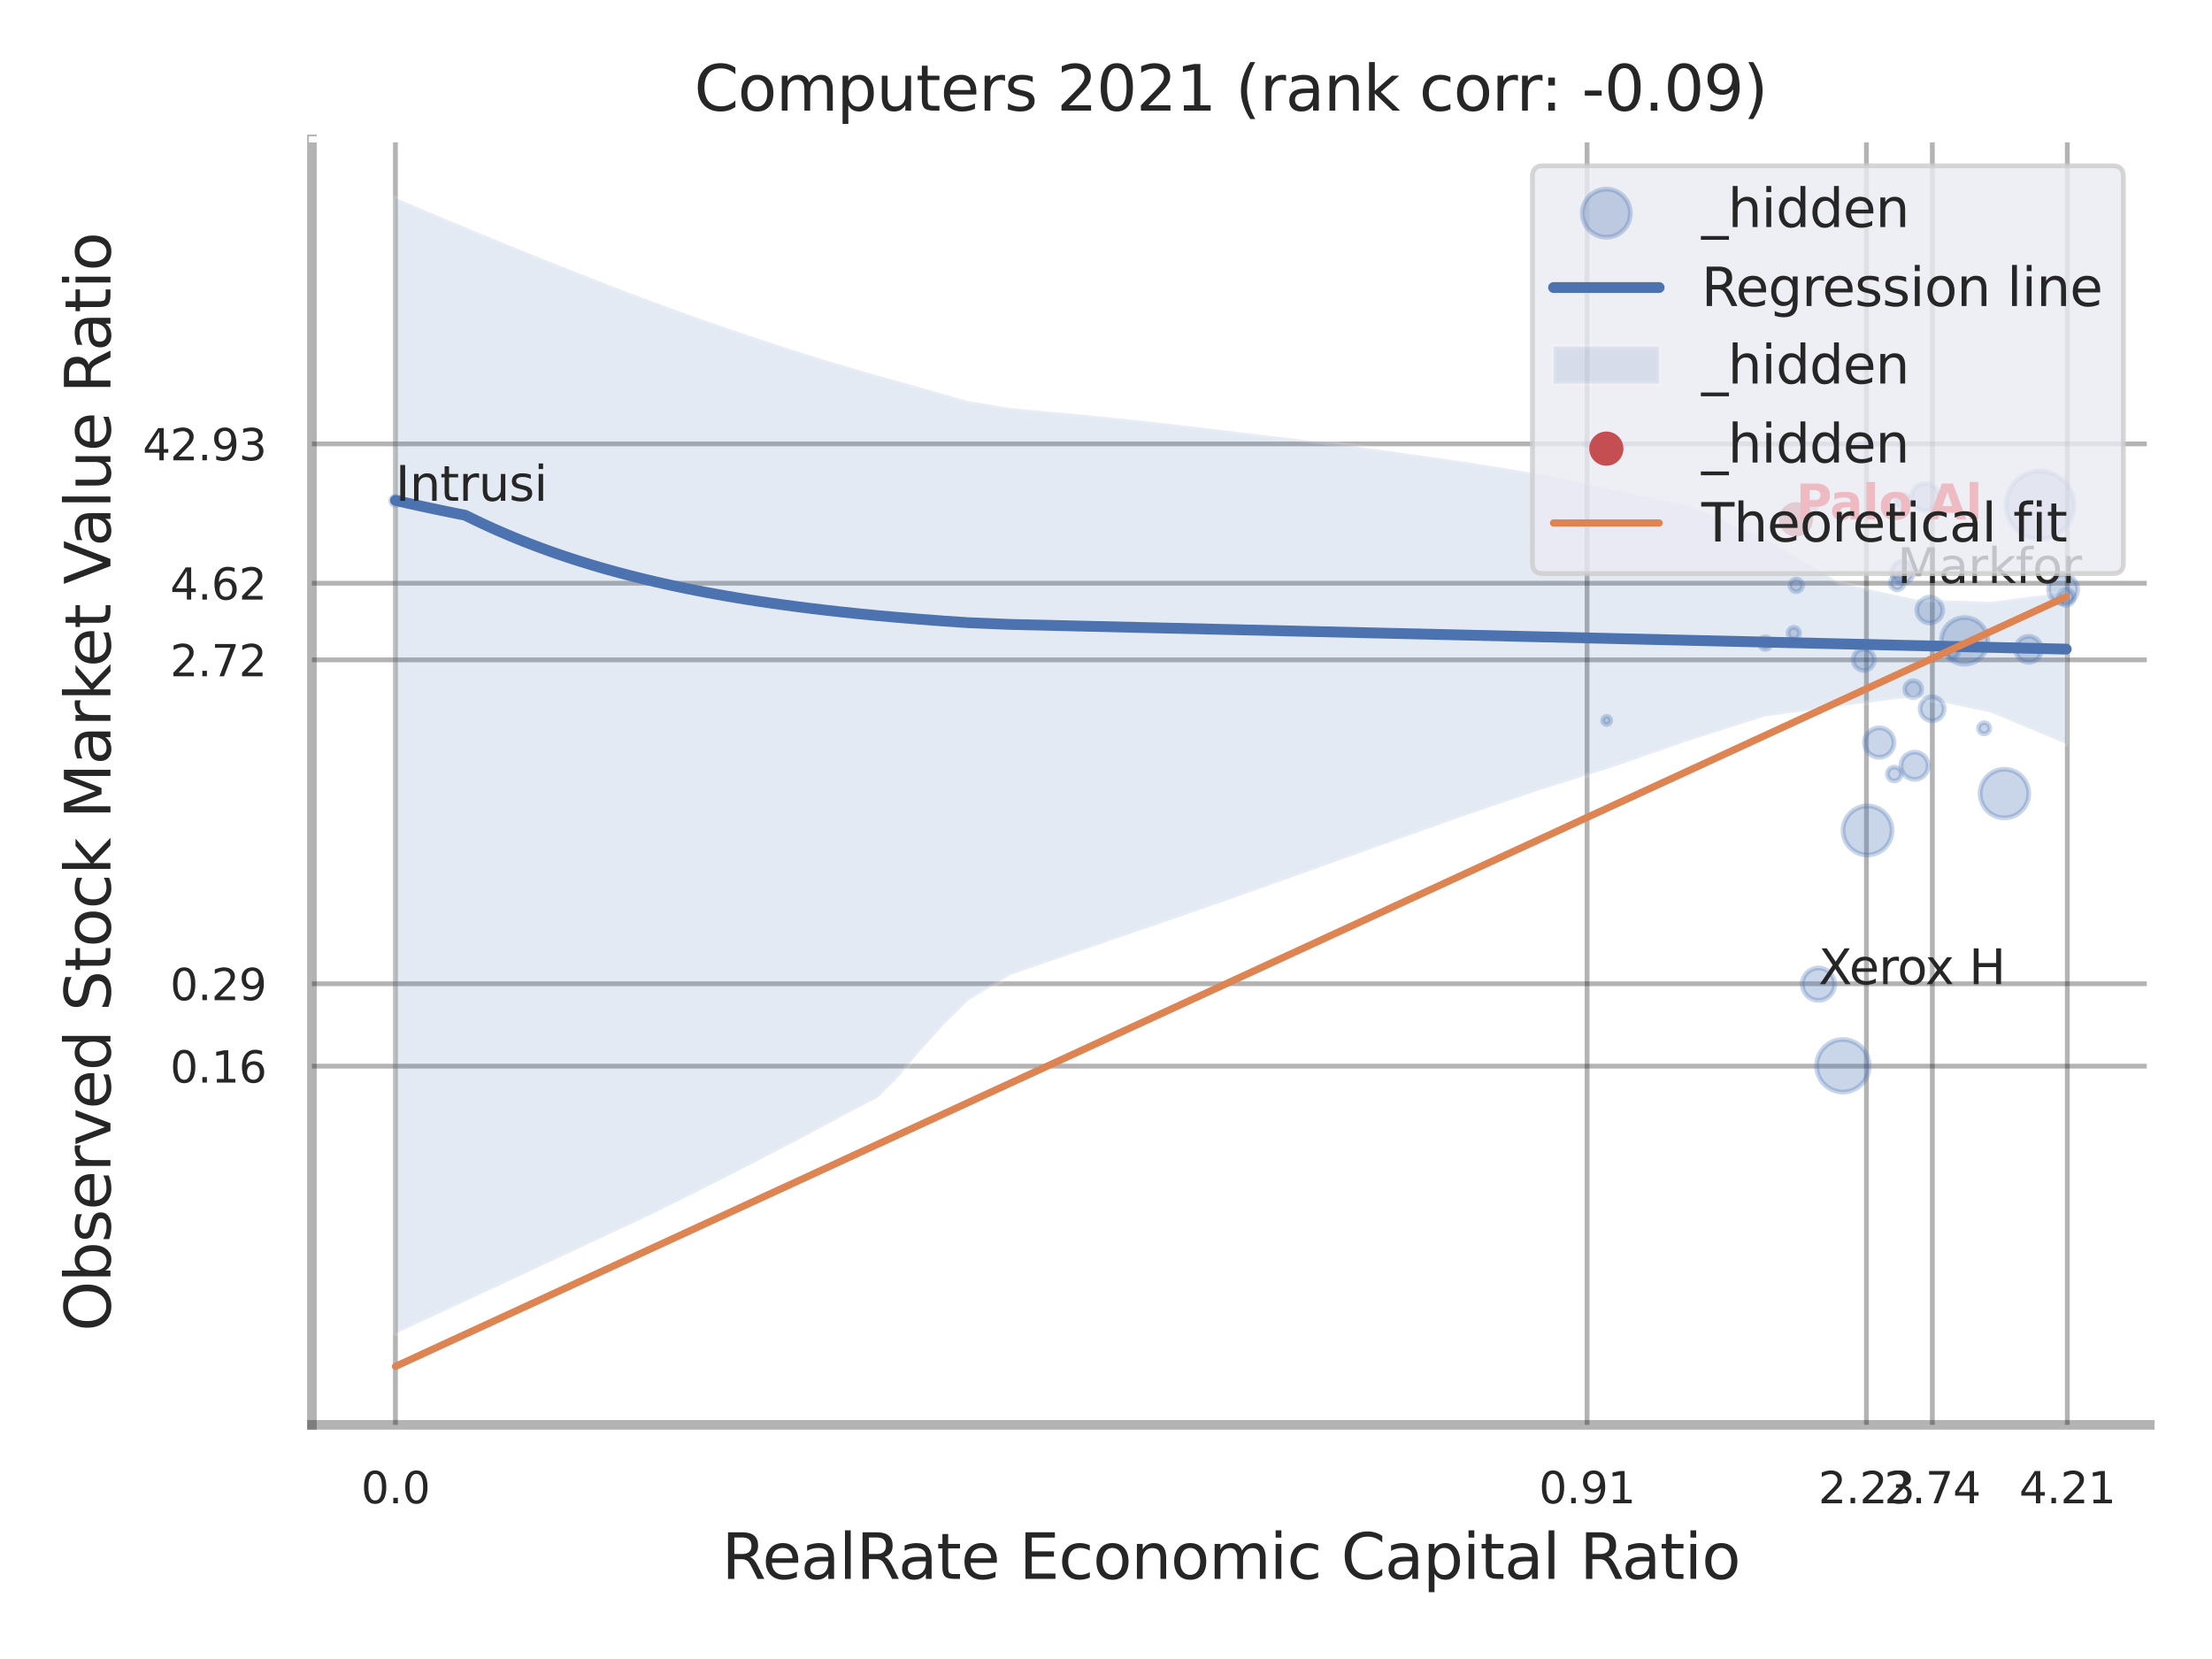 <?xml version="1.0" encoding="utf-8" standalone="no"?>
<!DOCTYPE svg PUBLIC "-//W3C//DTD SVG 1.1//EN"
  "http://www.w3.org/Graphics/SVG/1.1/DTD/svg11.dtd">
<svg xmlns:xlink="http://www.w3.org/1999/xlink" width="460.8pt" height="345.6pt" viewBox="0 0 460.8 345.6" xmlns="http://www.w3.org/2000/svg" version="1.1">
 <defs>
  <style type="text/css">*{stroke-linejoin: round; stroke-linecap: butt}</style>
 </defs>
 <g id="figure_1">
  <g id="patch_1">
   <path d="M 0 345.6 
L 460.8 345.6 
L 460.8 0 
L 0 0 
z
" style="fill: #ffffff"/>
  </g>
  <g id="axes_1">
   <g id="patch_2">
    <path d="M 64.98 296.82 
L 447.84 296.82 
L 447.84 29.04 
L 64.98 29.04 
z
" style="fill: #ffffff"/>
   </g>
   <g id="matplotlib.axis_1">
    <g id="xtick_1">
     <g id="line2d_1">
      <path d="M 82.377 296.82 
L 82.377 29.04 
" clip-path="url(#pd220421c69)" style="fill: none; stroke: #000000; stroke-opacity: 0.3; stroke-linecap: round"/>
     </g>
     <g id="text_1">
      <!-- 0.0 -->
      <g style="fill: #262626" transform="translate(75.221 313.159) scale(0.09 -0.09)">
       <defs>
        <path id="DejaVuSans-30" d="M 2034 4250 
Q 1547 4250 1301 3770 
Q 1056 3291 1056 2328 
Q 1056 1369 1301 889 
Q 1547 409 2034 409 
Q 2525 409 2770 889 
Q 3016 1369 3016 2328 
Q 3016 3291 2770 3770 
Q 2525 4250 2034 4250 
z
M 2034 4750 
Q 2819 4750 3233 4129 
Q 3647 3509 3647 2328 
Q 3647 1150 3233 529 
Q 2819 -91 2034 -91 
Q 1250 -91 836 529 
Q 422 1150 422 2328 
Q 422 3509 836 4129 
Q 1250 4750 2034 4750 
z
" transform="scale(0.016)"/>
        <path id="DejaVuSans-2e" d="M 684 794 
L 1344 794 
L 1344 0 
L 684 0 
L 684 794 
z
" transform="scale(0.016)"/>
       </defs>
       <use xlink:href="#DejaVuSans-30"/>
       <use xlink:href="#DejaVuSans-2e" transform="translate(63.623 0)"/>
       <use xlink:href="#DejaVuSans-30" transform="translate(95.41 0)"/>
      </g>
     </g>
    </g>
    <g id="xtick_2">
     <g id="line2d_2">
      <path d="M 330.615 296.82 
L 330.615 29.04 
" clip-path="url(#pd220421c69)" style="fill: none; stroke: #000000; stroke-opacity: 0.3; stroke-linecap: round"/>
     </g>
     <g id="text_2">
      <!-- 0.91 -->
      <g style="fill: #262626" transform="translate(320.596 313.159) scale(0.09 -0.09)">
       <defs>
        <path id="DejaVuSans-39" d="M 703 97 
L 703 672 
Q 941 559 1184 500 
Q 1428 441 1663 441 
Q 2288 441 2617 861 
Q 2947 1281 2994 2138 
Q 2813 1869 2534 1725 
Q 2256 1581 1919 1581 
Q 1219 1581 811 2004 
Q 403 2428 403 3163 
Q 403 3881 828 4315 
Q 1253 4750 1959 4750 
Q 2769 4750 3195 4129 
Q 3622 3509 3622 2328 
Q 3622 1225 3098 567 
Q 2575 -91 1691 -91 
Q 1453 -91 1209 -44 
Q 966 3 703 97 
z
M 1959 2075 
Q 2384 2075 2632 2365 
Q 2881 2656 2881 3163 
Q 2881 3666 2632 3958 
Q 2384 4250 1959 4250 
Q 1534 4250 1286 3958 
Q 1038 3666 1038 3163 
Q 1038 2656 1286 2365 
Q 1534 2075 1959 2075 
z
" transform="scale(0.016)"/>
        <path id="DejaVuSans-31" d="M 794 531 
L 1825 531 
L 1825 4091 
L 703 3866 
L 703 4441 
L 1819 4666 
L 2450 4666 
L 2450 531 
L 3481 531 
L 3481 0 
L 794 0 
L 794 531 
z
" transform="scale(0.016)"/>
       </defs>
       <use xlink:href="#DejaVuSans-30"/>
       <use xlink:href="#DejaVuSans-2e" transform="translate(63.623 0)"/>
       <use xlink:href="#DejaVuSans-39" transform="translate(95.41 0)"/>
       <use xlink:href="#DejaVuSans-31" transform="translate(159.033 0)"/>
      </g>
     </g>
    </g>
    <g id="xtick_3">
     <g id="line2d_3">
      <path d="M 388.809 296.82 
L 388.809 29.04 
" clip-path="url(#pd220421c69)" style="fill: none; stroke: #000000; stroke-opacity: 0.3; stroke-linecap: round"/>
     </g>
     <g id="text_3">
      <!-- 2.23 -->
      <g style="fill: #262626" transform="translate(378.79 313.159) scale(0.09 -0.09)">
       <defs>
        <path id="DejaVuSans-32" d="M 1228 531 
L 3431 531 
L 3431 0 
L 469 0 
L 469 531 
Q 828 903 1448 1529 
Q 2069 2156 2228 2338 
Q 2531 2678 2651 2914 
Q 2772 3150 2772 3378 
Q 2772 3750 2511 3984 
Q 2250 4219 1831 4219 
Q 1534 4219 1204 4116 
Q 875 4013 500 3803 
L 500 4441 
Q 881 4594 1212 4672 
Q 1544 4750 1819 4750 
Q 2544 4750 2975 4387 
Q 3406 4025 3406 3419 
Q 3406 3131 3298 2873 
Q 3191 2616 2906 2266 
Q 2828 2175 2409 1742 
Q 1991 1309 1228 531 
z
" transform="scale(0.016)"/>
        <path id="DejaVuSans-33" d="M 2597 2516 
Q 3050 2419 3304 2112 
Q 3559 1806 3559 1356 
Q 3559 666 3084 287 
Q 2609 -91 1734 -91 
Q 1441 -91 1130 -33 
Q 819 25 488 141 
L 488 750 
Q 750 597 1062 519 
Q 1375 441 1716 441 
Q 2309 441 2620 675 
Q 2931 909 2931 1356 
Q 2931 1769 2642 2001 
Q 2353 2234 1838 2234 
L 1294 2234 
L 1294 2753 
L 1863 2753 
Q 2328 2753 2575 2939 
Q 2822 3125 2822 3475 
Q 2822 3834 2567 4026 
Q 2313 4219 1838 4219 
Q 1578 4219 1281 4162 
Q 984 4106 628 3988 
L 628 4550 
Q 988 4650 1302 4700 
Q 1616 4750 1894 4750 
Q 2613 4750 3031 4423 
Q 3450 4097 3450 3541 
Q 3450 3153 3228 2886 
Q 3006 2619 2597 2516 
z
" transform="scale(0.016)"/>
       </defs>
       <use xlink:href="#DejaVuSans-32"/>
       <use xlink:href="#DejaVuSans-2e" transform="translate(63.623 0)"/>
       <use xlink:href="#DejaVuSans-32" transform="translate(95.41 0)"/>
       <use xlink:href="#DejaVuSans-33" transform="translate(159.033 0)"/>
      </g>
     </g>
    </g>
    <g id="xtick_4">
     <g id="line2d_4">
      <path d="M 402.54 296.82 
L 402.54 29.04 
" clip-path="url(#pd220421c69)" style="fill: none; stroke: #000000; stroke-opacity: 0.3; stroke-linecap: round"/>
     </g>
     <g id="text_4">
      <!-- 2.74 -->
      <g style="fill: #262626" transform="translate(392.521 313.159) scale(0.09 -0.09)">
       <defs>
        <path id="DejaVuSans-37" d="M 525 4666 
L 3525 4666 
L 3525 4397 
L 1831 0 
L 1172 0 
L 2766 4134 
L 525 4134 
L 525 4666 
z
" transform="scale(0.016)"/>
        <path id="DejaVuSans-34" d="M 2419 4116 
L 825 1625 
L 2419 1625 
L 2419 4116 
z
M 2253 4666 
L 3047 4666 
L 3047 1625 
L 3713 1625 
L 3713 1100 
L 3047 1100 
L 3047 0 
L 2419 0 
L 2419 1100 
L 313 1100 
L 313 1709 
L 2253 4666 
z
" transform="scale(0.016)"/>
       </defs>
       <use xlink:href="#DejaVuSans-32"/>
       <use xlink:href="#DejaVuSans-2e" transform="translate(63.623 0)"/>
       <use xlink:href="#DejaVuSans-37" transform="translate(95.41 0)"/>
       <use xlink:href="#DejaVuSans-34" transform="translate(159.033 0)"/>
      </g>
     </g>
    </g>
    <g id="xtick_5">
     <g id="line2d_5">
      <path d="M 430.656 296.82 
L 430.656 29.04 
" clip-path="url(#pd220421c69)" style="fill: none; stroke: #000000; stroke-opacity: 0.3; stroke-linecap: round"/>
     </g>
     <g id="text_5">
      <!-- 4.21 -->
      <g style="fill: #262626" transform="translate(420.637 313.159) scale(0.09 -0.09)">
       <use xlink:href="#DejaVuSans-34"/>
       <use xlink:href="#DejaVuSans-2e" transform="translate(63.623 0)"/>
       <use xlink:href="#DejaVuSans-32" transform="translate(95.41 0)"/>
       <use xlink:href="#DejaVuSans-31" transform="translate(159.033 0)"/>
      </g>
     </g>
    </g>
    <g id="xtick_6"/>
    <g id="xtick_7"/>
    <g id="xtick_8"/>
    <g id="text_6">
     <!-- RealRate Economic Capital Ratio -->
     <g style="fill: #262626" transform="translate(150.356 328.908) scale(0.13 -0.13)">
      <defs>
       <path id="DejaVuSans-52" d="M 2841 2188 
Q 3044 2119 3236 1894 
Q 3428 1669 3622 1275 
L 4263 0 
L 3584 0 
L 2988 1197 
Q 2756 1666 2539 1819 
Q 2322 1972 1947 1972 
L 1259 1972 
L 1259 0 
L 628 0 
L 628 4666 
L 2053 4666 
Q 2853 4666 3247 4331 
Q 3641 3997 3641 3322 
Q 3641 2881 3436 2590 
Q 3231 2300 2841 2188 
z
M 1259 4147 
L 1259 2491 
L 2053 2491 
Q 2509 2491 2742 2702 
Q 2975 2913 2975 3322 
Q 2975 3731 2742 3939 
Q 2509 4147 2053 4147 
L 1259 4147 
z
" transform="scale(0.016)"/>
       <path id="DejaVuSans-65" d="M 3597 1894 
L 3597 1613 
L 953 1613 
Q 991 1019 1311 708 
Q 1631 397 2203 397 
Q 2534 397 2845 478 
Q 3156 559 3463 722 
L 3463 178 
Q 3153 47 2828 -22 
Q 2503 -91 2169 -91 
Q 1331 -91 842 396 
Q 353 884 353 1716 
Q 353 2575 817 3079 
Q 1281 3584 2069 3584 
Q 2775 3584 3186 3129 
Q 3597 2675 3597 1894 
z
M 3022 2063 
Q 3016 2534 2758 2815 
Q 2500 3097 2075 3097 
Q 1594 3097 1305 2825 
Q 1016 2553 972 2059 
L 3022 2063 
z
" transform="scale(0.016)"/>
       <path id="DejaVuSans-61" d="M 2194 1759 
Q 1497 1759 1228 1600 
Q 959 1441 959 1056 
Q 959 750 1161 570 
Q 1363 391 1709 391 
Q 2188 391 2477 730 
Q 2766 1069 2766 1631 
L 2766 1759 
L 2194 1759 
z
M 3341 1997 
L 3341 0 
L 2766 0 
L 2766 531 
Q 2569 213 2275 61 
Q 1981 -91 1556 -91 
Q 1019 -91 701 211 
Q 384 513 384 1019 
Q 384 1609 779 1909 
Q 1175 2209 1959 2209 
L 2766 2209 
L 2766 2266 
Q 2766 2663 2505 2880 
Q 2244 3097 1772 3097 
Q 1472 3097 1187 3025 
Q 903 2953 641 2809 
L 641 3341 
Q 956 3463 1253 3523 
Q 1550 3584 1831 3584 
Q 2591 3584 2966 3190 
Q 3341 2797 3341 1997 
z
" transform="scale(0.016)"/>
       <path id="DejaVuSans-6c" d="M 603 4863 
L 1178 4863 
L 1178 0 
L 603 0 
L 603 4863 
z
" transform="scale(0.016)"/>
       <path id="DejaVuSans-74" d="M 1172 4494 
L 1172 3500 
L 2356 3500 
L 2356 3053 
L 1172 3053 
L 1172 1153 
Q 1172 725 1289 603 
Q 1406 481 1766 481 
L 2356 481 
L 2356 0 
L 1766 0 
Q 1100 0 847 248 
Q 594 497 594 1153 
L 594 3053 
L 172 3053 
L 172 3500 
L 594 3500 
L 594 4494 
L 1172 4494 
z
" transform="scale(0.016)"/>
       <path id="DejaVuSans-20" transform="scale(0.016)"/>
       <path id="DejaVuSans-45" d="M 628 4666 
L 3578 4666 
L 3578 4134 
L 1259 4134 
L 1259 2753 
L 3481 2753 
L 3481 2222 
L 1259 2222 
L 1259 531 
L 3634 531 
L 3634 0 
L 628 0 
L 628 4666 
z
" transform="scale(0.016)"/>
       <path id="DejaVuSans-63" d="M 3122 3366 
L 3122 2828 
Q 2878 2963 2633 3030 
Q 2388 3097 2138 3097 
Q 1578 3097 1268 2742 
Q 959 2388 959 1747 
Q 959 1106 1268 751 
Q 1578 397 2138 397 
Q 2388 397 2633 464 
Q 2878 531 3122 666 
L 3122 134 
Q 2881 22 2623 -34 
Q 2366 -91 2075 -91 
Q 1284 -91 818 406 
Q 353 903 353 1747 
Q 353 2603 823 3093 
Q 1294 3584 2113 3584 
Q 2378 3584 2631 3529 
Q 2884 3475 3122 3366 
z
" transform="scale(0.016)"/>
       <path id="DejaVuSans-6f" d="M 1959 3097 
Q 1497 3097 1228 2736 
Q 959 2375 959 1747 
Q 959 1119 1226 758 
Q 1494 397 1959 397 
Q 2419 397 2687 759 
Q 2956 1122 2956 1747 
Q 2956 2369 2687 2733 
Q 2419 3097 1959 3097 
z
M 1959 3584 
Q 2709 3584 3137 3096 
Q 3566 2609 3566 1747 
Q 3566 888 3137 398 
Q 2709 -91 1959 -91 
Q 1206 -91 779 398 
Q 353 888 353 1747 
Q 353 2609 779 3096 
Q 1206 3584 1959 3584 
z
" transform="scale(0.016)"/>
       <path id="DejaVuSans-6e" d="M 3513 2113 
L 3513 0 
L 2938 0 
L 2938 2094 
Q 2938 2591 2744 2837 
Q 2550 3084 2163 3084 
Q 1697 3084 1428 2787 
Q 1159 2491 1159 1978 
L 1159 0 
L 581 0 
L 581 3500 
L 1159 3500 
L 1159 2956 
Q 1366 3272 1645 3428 
Q 1925 3584 2291 3584 
Q 2894 3584 3203 3211 
Q 3513 2838 3513 2113 
z
" transform="scale(0.016)"/>
       <path id="DejaVuSans-6d" d="M 3328 2828 
Q 3544 3216 3844 3400 
Q 4144 3584 4550 3584 
Q 5097 3584 5394 3201 
Q 5691 2819 5691 2113 
L 5691 0 
L 5113 0 
L 5113 2094 
Q 5113 2597 4934 2840 
Q 4756 3084 4391 3084 
Q 3944 3084 3684 2787 
Q 3425 2491 3425 1978 
L 3425 0 
L 2847 0 
L 2847 2094 
Q 2847 2600 2669 2842 
Q 2491 3084 2119 3084 
Q 1678 3084 1418 2786 
Q 1159 2488 1159 1978 
L 1159 0 
L 581 0 
L 581 3500 
L 1159 3500 
L 1159 2956 
Q 1356 3278 1631 3431 
Q 1906 3584 2284 3584 
Q 2666 3584 2933 3390 
Q 3200 3197 3328 2828 
z
" transform="scale(0.016)"/>
       <path id="DejaVuSans-69" d="M 603 3500 
L 1178 3500 
L 1178 0 
L 603 0 
L 603 3500 
z
M 603 4863 
L 1178 4863 
L 1178 4134 
L 603 4134 
L 603 4863 
z
" transform="scale(0.016)"/>
       <path id="DejaVuSans-43" d="M 4122 4306 
L 4122 3641 
Q 3803 3938 3442 4084 
Q 3081 4231 2675 4231 
Q 1875 4231 1450 3742 
Q 1025 3253 1025 2328 
Q 1025 1406 1450 917 
Q 1875 428 2675 428 
Q 3081 428 3442 575 
Q 3803 722 4122 1019 
L 4122 359 
Q 3791 134 3420 21 
Q 3050 -91 2638 -91 
Q 1578 -91 968 557 
Q 359 1206 359 2328 
Q 359 3453 968 4101 
Q 1578 4750 2638 4750 
Q 3056 4750 3426 4639 
Q 3797 4528 4122 4306 
z
" transform="scale(0.016)"/>
       <path id="DejaVuSans-70" d="M 1159 525 
L 1159 -1331 
L 581 -1331 
L 581 3500 
L 1159 3500 
L 1159 2969 
Q 1341 3281 1617 3432 
Q 1894 3584 2278 3584 
Q 2916 3584 3314 3078 
Q 3713 2572 3713 1747 
Q 3713 922 3314 415 
Q 2916 -91 2278 -91 
Q 1894 -91 1617 61 
Q 1341 213 1159 525 
z
M 3116 1747 
Q 3116 2381 2855 2742 
Q 2594 3103 2138 3103 
Q 1681 3103 1420 2742 
Q 1159 2381 1159 1747 
Q 1159 1113 1420 752 
Q 1681 391 2138 391 
Q 2594 391 2855 752 
Q 3116 1113 3116 1747 
z
" transform="scale(0.016)"/>
      </defs>
      <use xlink:href="#DejaVuSans-52"/>
      <use xlink:href="#DejaVuSans-65" transform="translate(64.982 0)"/>
      <use xlink:href="#DejaVuSans-61" transform="translate(126.506 0)"/>
      <use xlink:href="#DejaVuSans-6c" transform="translate(187.785 0)"/>
      <use xlink:href="#DejaVuSans-52" transform="translate(215.568 0)"/>
      <use xlink:href="#DejaVuSans-61" transform="translate(282.801 0)"/>
      <use xlink:href="#DejaVuSans-74" transform="translate(344.08 0)"/>
      <use xlink:href="#DejaVuSans-65" transform="translate(383.289 0)"/>
      <use xlink:href="#DejaVuSans-20" transform="translate(444.812 0)"/>
      <use xlink:href="#DejaVuSans-45" transform="translate(476.6 0)"/>
      <use xlink:href="#DejaVuSans-63" transform="translate(539.783 0)"/>
      <use xlink:href="#DejaVuSans-6f" transform="translate(594.764 0)"/>
      <use xlink:href="#DejaVuSans-6e" transform="translate(655.945 0)"/>
      <use xlink:href="#DejaVuSans-6f" transform="translate(719.324 0)"/>
      <use xlink:href="#DejaVuSans-6d" transform="translate(780.506 0)"/>
      <use xlink:href="#DejaVuSans-69" transform="translate(877.918 0)"/>
      <use xlink:href="#DejaVuSans-63" transform="translate(905.701 0)"/>
      <use xlink:href="#DejaVuSans-20" transform="translate(960.682 0)"/>
      <use xlink:href="#DejaVuSans-43" transform="translate(992.469 0)"/>
      <use xlink:href="#DejaVuSans-61" transform="translate(1062.293 0)"/>
      <use xlink:href="#DejaVuSans-70" transform="translate(1123.572 0)"/>
      <use xlink:href="#DejaVuSans-69" transform="translate(1187.049 0)"/>
      <use xlink:href="#DejaVuSans-74" transform="translate(1214.832 0)"/>
      <use xlink:href="#DejaVuSans-61" transform="translate(1254.041 0)"/>
      <use xlink:href="#DejaVuSans-6c" transform="translate(1315.32 0)"/>
      <use xlink:href="#DejaVuSans-20" transform="translate(1343.104 0)"/>
      <use xlink:href="#DejaVuSans-52" transform="translate(1374.891 0)"/>
      <use xlink:href="#DejaVuSans-61" transform="translate(1442.123 0)"/>
      <use xlink:href="#DejaVuSans-74" transform="translate(1503.402 0)"/>
      <use xlink:href="#DejaVuSans-69" transform="translate(1542.611 0)"/>
      <use xlink:href="#DejaVuSans-6f" transform="translate(1570.395 0)"/>
     </g>
    </g>
   </g>
   <g id="matplotlib.axis_2">
    <g id="ytick_1">
     <g id="line2d_6">
      <path d="M 64.98 222.102 
L 447.84 222.102 
" clip-path="url(#pd220421c69)" style="fill: none; stroke: #000000; stroke-opacity: 0.3; stroke-linecap: round"/>
     </g>
     <g id="text_7">
      <!-- 0.16 -->
      <g style="fill: #262626" transform="translate(35.441 225.521) scale(0.09 -0.09)">
       <defs>
        <path id="DejaVuSans-36" d="M 2113 2584 
Q 1688 2584 1439 2293 
Q 1191 2003 1191 1497 
Q 1191 994 1439 701 
Q 1688 409 2113 409 
Q 2538 409 2786 701 
Q 3034 994 3034 1497 
Q 3034 2003 2786 2293 
Q 2538 2584 2113 2584 
z
M 3366 4563 
L 3366 3988 
Q 3128 4100 2886 4159 
Q 2644 4219 2406 4219 
Q 1781 4219 1451 3797 
Q 1122 3375 1075 2522 
Q 1259 2794 1537 2939 
Q 1816 3084 2150 3084 
Q 2853 3084 3261 2657 
Q 3669 2231 3669 1497 
Q 3669 778 3244 343 
Q 2819 -91 2113 -91 
Q 1303 -91 875 529 
Q 447 1150 447 2328 
Q 447 3434 972 4092 
Q 1497 4750 2381 4750 
Q 2619 4750 2861 4703 
Q 3103 4656 3366 4563 
z
" transform="scale(0.016)"/>
       </defs>
       <use xlink:href="#DejaVuSans-30"/>
       <use xlink:href="#DejaVuSans-2e" transform="translate(63.623 0)"/>
       <use xlink:href="#DejaVuSans-31" transform="translate(95.41 0)"/>
       <use xlink:href="#DejaVuSans-36" transform="translate(159.033 0)"/>
      </g>
     </g>
    </g>
    <g id="ytick_2">
     <g id="line2d_7">
      <path d="M 64.98 204.932 
L 447.84 204.932 
" clip-path="url(#pd220421c69)" style="fill: none; stroke: #000000; stroke-opacity: 0.3; stroke-linecap: round"/>
     </g>
     <g id="text_8">
      <!-- 0.29 -->
      <g style="fill: #262626" transform="translate(35.441 208.352) scale(0.09 -0.09)">
       <use xlink:href="#DejaVuSans-30"/>
       <use xlink:href="#DejaVuSans-2e" transform="translate(63.623 0)"/>
       <use xlink:href="#DejaVuSans-32" transform="translate(95.41 0)"/>
       <use xlink:href="#DejaVuSans-39" transform="translate(159.033 0)"/>
      </g>
     </g>
    </g>
    <g id="ytick_3">
     <g id="line2d_8">
      <path d="M 64.98 137.459 
L 447.84 137.459 
" clip-path="url(#pd220421c69)" style="fill: none; stroke: #000000; stroke-opacity: 0.3; stroke-linecap: round"/>
     </g>
     <g id="text_9">
      <!-- 2.72 -->
      <g style="fill: #262626" transform="translate(35.441 140.878) scale(0.09 -0.09)">
       <use xlink:href="#DejaVuSans-32"/>
       <use xlink:href="#DejaVuSans-2e" transform="translate(63.623 0)"/>
       <use xlink:href="#DejaVuSans-37" transform="translate(95.41 0)"/>
       <use xlink:href="#DejaVuSans-32" transform="translate(159.033 0)"/>
      </g>
     </g>
    </g>
    <g id="ytick_4">
     <g id="line2d_9">
      <path d="M 64.98 121.494 
L 447.84 121.494 
" clip-path="url(#pd220421c69)" style="fill: none; stroke: #000000; stroke-opacity: 0.3; stroke-linecap: round"/>
     </g>
     <g id="text_10">
      <!-- 4.62 -->
      <g style="fill: #262626" transform="translate(35.441 124.913) scale(0.09 -0.09)">
       <use xlink:href="#DejaVuSans-34"/>
       <use xlink:href="#DejaVuSans-2e" transform="translate(63.623 0)"/>
       <use xlink:href="#DejaVuSans-36" transform="translate(95.41 0)"/>
       <use xlink:href="#DejaVuSans-32" transform="translate(159.033 0)"/>
      </g>
     </g>
    </g>
    <g id="ytick_5">
     <g id="line2d_10">
      <path d="M 64.98 92.472 
L 447.84 92.472 
" clip-path="url(#pd220421c69)" style="fill: none; stroke: #000000; stroke-opacity: 0.3; stroke-linecap: round"/>
     </g>
     <g id="text_11">
      <!-- 42.93 -->
      <g style="fill: #262626" transform="translate(29.715 95.891) scale(0.09 -0.09)">
       <use xlink:href="#DejaVuSans-34"/>
       <use xlink:href="#DejaVuSans-32" transform="translate(63.623 0)"/>
       <use xlink:href="#DejaVuSans-2e" transform="translate(127.246 0)"/>
       <use xlink:href="#DejaVuSans-39" transform="translate(159.033 0)"/>
       <use xlink:href="#DejaVuSans-33" transform="translate(222.656 0)"/>
      </g>
     </g>
    </g>
    <g id="ytick_6"/>
    <g id="ytick_7"/>
    <g id="ytick_8"/>
    <g id="ytick_9"/>
    <g id="text_12">
     <!-- Observed Stock Market Value Ratio -->
     <g style="fill: #262626" transform="translate(23.011 277.332) rotate(-90) scale(0.13 -0.13)">
      <defs>
       <path id="DejaVuSans-4f" d="M 2522 4238 
Q 1834 4238 1429 3725 
Q 1025 3213 1025 2328 
Q 1025 1447 1429 934 
Q 1834 422 2522 422 
Q 3209 422 3611 934 
Q 4013 1447 4013 2328 
Q 4013 3213 3611 3725 
Q 3209 4238 2522 4238 
z
M 2522 4750 
Q 3503 4750 4090 4092 
Q 4678 3434 4678 2328 
Q 4678 1225 4090 567 
Q 3503 -91 2522 -91 
Q 1538 -91 948 565 
Q 359 1222 359 2328 
Q 359 3434 948 4092 
Q 1538 4750 2522 4750 
z
" transform="scale(0.016)"/>
       <path id="DejaVuSans-62" d="M 3116 1747 
Q 3116 2381 2855 2742 
Q 2594 3103 2138 3103 
Q 1681 3103 1420 2742 
Q 1159 2381 1159 1747 
Q 1159 1113 1420 752 
Q 1681 391 2138 391 
Q 2594 391 2855 752 
Q 3116 1113 3116 1747 
z
M 1159 2969 
Q 1341 3281 1617 3432 
Q 1894 3584 2278 3584 
Q 2916 3584 3314 3078 
Q 3713 2572 3713 1747 
Q 3713 922 3314 415 
Q 2916 -91 2278 -91 
Q 1894 -91 1617 61 
Q 1341 213 1159 525 
L 1159 0 
L 581 0 
L 581 4863 
L 1159 4863 
L 1159 2969 
z
" transform="scale(0.016)"/>
       <path id="DejaVuSans-73" d="M 2834 3397 
L 2834 2853 
Q 2591 2978 2328 3040 
Q 2066 3103 1784 3103 
Q 1356 3103 1142 2972 
Q 928 2841 928 2578 
Q 928 2378 1081 2264 
Q 1234 2150 1697 2047 
L 1894 2003 
Q 2506 1872 2764 1633 
Q 3022 1394 3022 966 
Q 3022 478 2636 193 
Q 2250 -91 1575 -91 
Q 1294 -91 989 -36 
Q 684 19 347 128 
L 347 722 
Q 666 556 975 473 
Q 1284 391 1588 391 
Q 1994 391 2212 530 
Q 2431 669 2431 922 
Q 2431 1156 2273 1281 
Q 2116 1406 1581 1522 
L 1381 1569 
Q 847 1681 609 1914 
Q 372 2147 372 2553 
Q 372 3047 722 3315 
Q 1072 3584 1716 3584 
Q 2034 3584 2315 3537 
Q 2597 3491 2834 3397 
z
" transform="scale(0.016)"/>
       <path id="DejaVuSans-72" d="M 2631 2963 
Q 2534 3019 2420 3045 
Q 2306 3072 2169 3072 
Q 1681 3072 1420 2755 
Q 1159 2438 1159 1844 
L 1159 0 
L 581 0 
L 581 3500 
L 1159 3500 
L 1159 2956 
Q 1341 3275 1631 3429 
Q 1922 3584 2338 3584 
Q 2397 3584 2469 3576 
Q 2541 3569 2628 3553 
L 2631 2963 
z
" transform="scale(0.016)"/>
       <path id="DejaVuSans-76" d="M 191 3500 
L 800 3500 
L 1894 563 
L 2988 3500 
L 3597 3500 
L 2284 0 
L 1503 0 
L 191 3500 
z
" transform="scale(0.016)"/>
       <path id="DejaVuSans-64" d="M 2906 2969 
L 2906 4863 
L 3481 4863 
L 3481 0 
L 2906 0 
L 2906 525 
Q 2725 213 2448 61 
Q 2172 -91 1784 -91 
Q 1150 -91 751 415 
Q 353 922 353 1747 
Q 353 2572 751 3078 
Q 1150 3584 1784 3584 
Q 2172 3584 2448 3432 
Q 2725 3281 2906 2969 
z
M 947 1747 
Q 947 1113 1208 752 
Q 1469 391 1925 391 
Q 2381 391 2643 752 
Q 2906 1113 2906 1747 
Q 2906 2381 2643 2742 
Q 2381 3103 1925 3103 
Q 1469 3103 1208 2742 
Q 947 2381 947 1747 
z
" transform="scale(0.016)"/>
       <path id="DejaVuSans-53" d="M 3425 4513 
L 3425 3897 
Q 3066 4069 2747 4153 
Q 2428 4238 2131 4238 
Q 1616 4238 1336 4038 
Q 1056 3838 1056 3469 
Q 1056 3159 1242 3001 
Q 1428 2844 1947 2747 
L 2328 2669 
Q 3034 2534 3370 2195 
Q 3706 1856 3706 1288 
Q 3706 609 3251 259 
Q 2797 -91 1919 -91 
Q 1588 -91 1214 -16 
Q 841 59 441 206 
L 441 856 
Q 825 641 1194 531 
Q 1563 422 1919 422 
Q 2459 422 2753 634 
Q 3047 847 3047 1241 
Q 3047 1584 2836 1778 
Q 2625 1972 2144 2069 
L 1759 2144 
Q 1053 2284 737 2584 
Q 422 2884 422 3419 
Q 422 4038 858 4394 
Q 1294 4750 2059 4750 
Q 2388 4750 2728 4690 
Q 3069 4631 3425 4513 
z
" transform="scale(0.016)"/>
       <path id="DejaVuSans-6b" d="M 581 4863 
L 1159 4863 
L 1159 1991 
L 2875 3500 
L 3609 3500 
L 1753 1863 
L 3688 0 
L 2938 0 
L 1159 1709 
L 1159 0 
L 581 0 
L 581 4863 
z
" transform="scale(0.016)"/>
       <path id="DejaVuSans-4d" d="M 628 4666 
L 1569 4666 
L 2759 1491 
L 3956 4666 
L 4897 4666 
L 4897 0 
L 4281 0 
L 4281 4097 
L 3078 897 
L 2444 897 
L 1241 4097 
L 1241 0 
L 628 0 
L 628 4666 
z
" transform="scale(0.016)"/>
       <path id="DejaVuSans-56" d="M 1831 0 
L 50 4666 
L 709 4666 
L 2188 738 
L 3669 4666 
L 4325 4666 
L 2547 0 
L 1831 0 
z
" transform="scale(0.016)"/>
       <path id="DejaVuSans-75" d="M 544 1381 
L 544 3500 
L 1119 3500 
L 1119 1403 
Q 1119 906 1312 657 
Q 1506 409 1894 409 
Q 2359 409 2629 706 
Q 2900 1003 2900 1516 
L 2900 3500 
L 3475 3500 
L 3475 0 
L 2900 0 
L 2900 538 
Q 2691 219 2414 64 
Q 2138 -91 1772 -91 
Q 1169 -91 856 284 
Q 544 659 544 1381 
z
M 1991 3584 
L 1991 3584 
z
" transform="scale(0.016)"/>
      </defs>
      <use xlink:href="#DejaVuSans-4f"/>
      <use xlink:href="#DejaVuSans-62" transform="translate(78.711 0)"/>
      <use xlink:href="#DejaVuSans-73" transform="translate(142.188 0)"/>
      <use xlink:href="#DejaVuSans-65" transform="translate(194.287 0)"/>
      <use xlink:href="#DejaVuSans-72" transform="translate(255.811 0)"/>
      <use xlink:href="#DejaVuSans-76" transform="translate(296.924 0)"/>
      <use xlink:href="#DejaVuSans-65" transform="translate(356.104 0)"/>
      <use xlink:href="#DejaVuSans-64" transform="translate(417.627 0)"/>
      <use xlink:href="#DejaVuSans-20" transform="translate(481.104 0)"/>
      <use xlink:href="#DejaVuSans-53" transform="translate(512.891 0)"/>
      <use xlink:href="#DejaVuSans-74" transform="translate(576.367 0)"/>
      <use xlink:href="#DejaVuSans-6f" transform="translate(615.576 0)"/>
      <use xlink:href="#DejaVuSans-63" transform="translate(676.758 0)"/>
      <use xlink:href="#DejaVuSans-6b" transform="translate(731.738 0)"/>
      <use xlink:href="#DejaVuSans-20" transform="translate(789.648 0)"/>
      <use xlink:href="#DejaVuSans-4d" transform="translate(821.436 0)"/>
      <use xlink:href="#DejaVuSans-61" transform="translate(907.715 0)"/>
      <use xlink:href="#DejaVuSans-72" transform="translate(968.994 0)"/>
      <use xlink:href="#DejaVuSans-6b" transform="translate(1010.107 0)"/>
      <use xlink:href="#DejaVuSans-65" transform="translate(1064.393 0)"/>
      <use xlink:href="#DejaVuSans-74" transform="translate(1125.916 0)"/>
      <use xlink:href="#DejaVuSans-20" transform="translate(1165.125 0)"/>
      <use xlink:href="#DejaVuSans-56" transform="translate(1196.912 0)"/>
      <use xlink:href="#DejaVuSans-61" transform="translate(1257.57 0)"/>
      <use xlink:href="#DejaVuSans-6c" transform="translate(1318.85 0)"/>
      <use xlink:href="#DejaVuSans-75" transform="translate(1346.633 0)"/>
      <use xlink:href="#DejaVuSans-65" transform="translate(1410.012 0)"/>
      <use xlink:href="#DejaVuSans-20" transform="translate(1471.535 0)"/>
      <use xlink:href="#DejaVuSans-52" transform="translate(1503.322 0)"/>
      <use xlink:href="#DejaVuSans-61" transform="translate(1570.555 0)"/>
      <use xlink:href="#DejaVuSans-74" transform="translate(1631.834 0)"/>
      <use xlink:href="#DejaVuSans-69" transform="translate(1671.043 0)"/>
      <use xlink:href="#DejaVuSans-6f" transform="translate(1698.826 0)"/>
     </g>
    </g>
   </g>
   <g id="PathCollection_1">
    <path d="M 394.619 162.68 
C 395.001 162.68 395.367 162.528 395.637 162.258 
C 395.907 161.988 396.059 161.622 396.059 161.24 
C 396.059 160.858 395.907 160.492 395.637 160.222 
C 395.367 159.952 395.001 159.8 394.619 159.8 
C 394.237 159.8 393.871 159.952 393.601 160.222 
C 393.331 160.492 393.179 160.858 393.179 161.24 
C 393.179 161.622 393.331 161.988 393.601 162.258 
C 393.871 162.528 394.237 162.68 394.619 162.68 
z
" clip-path="url(#pd220421c69)" style="fill: #4c72b0; fill-opacity: 0.3; stroke: #4c72b0; stroke-opacity: 0.3"/>
    <path d="M 417.562 170.368 
C 418.904 170.368 420.191 169.835 421.14 168.887 
C 422.088 167.938 422.622 166.651 422.622 165.309 
C 422.622 163.967 422.088 162.68 421.14 161.731 
C 420.191 160.783 418.904 160.25 417.562 160.25 
C 416.22 160.25 414.933 160.783 413.985 161.731 
C 413.036 162.68 412.503 163.967 412.503 165.309 
C 412.503 166.651 413.036 167.938 413.985 168.887 
C 414.933 169.835 416.22 170.368 417.562 170.368 
z
" clip-path="url(#pd220421c69)" style="fill: #4c72b0; fill-opacity: 0.3; stroke: #4c72b0; stroke-opacity: 0.3"/>
    <path d="M 389.043 178.107 
C 390.397 178.107 391.696 177.569 392.654 176.611 
C 393.611 175.654 394.149 174.355 394.149 173.001 
C 394.149 171.647 393.611 170.348 392.654 169.39 
C 391.696 168.433 390.397 167.895 389.043 167.895 
C 387.689 167.895 386.39 168.433 385.433 169.39 
C 384.475 170.348 383.937 171.647 383.937 173.001 
C 383.937 174.355 384.475 175.654 385.433 176.611 
C 386.39 177.569 387.689 178.107 389.043 178.107 
z
" clip-path="url(#pd220421c69)" style="fill: #4c72b0; fill-opacity: 0.3; stroke: #4c72b0; stroke-opacity: 0.3"/>
    <path d="M 424.969 112.277 
C 426.844 112.277 428.643 111.532 429.969 110.206 
C 431.295 108.88 432.04 107.081 432.04 105.206 
C 432.04 103.33 431.295 101.532 429.969 100.206 
C 428.643 98.88 426.844 98.134 424.969 98.134 
C 423.094 98.134 421.295 98.88 419.969 100.206 
C 418.643 101.532 417.898 103.33 417.898 105.206 
C 417.898 107.081 418.643 108.88 419.969 110.206 
C 421.295 111.532 423.094 112.277 424.969 112.277 
z
" clip-path="url(#pd220421c69)" style="fill: #4c72b0; fill-opacity: 0.3; stroke: #4c72b0; stroke-opacity: 0.3"/>
    <path d="M 82.383 105.31 
C 82.643 105.31 82.892 105.207 83.076 105.023 
C 83.26 104.84 83.363 104.59 83.363 104.33 
C 83.363 104.07 83.26 103.821 83.076 103.637 
C 82.892 103.454 82.643 103.35 82.383 103.35 
C 82.123 103.35 81.874 103.454 81.69 103.637 
C 81.506 103.821 81.403 104.07 81.403 104.33 
C 81.403 104.59 81.506 104.84 81.69 105.023 
C 81.874 105.207 82.123 105.31 82.383 105.31 
z
" clip-path="url(#pd220421c69)" style="fill: #4c72b0; fill-opacity: 0.3; stroke: #4c72b0; stroke-opacity: 0.3"/>
    <path d="M 377.629 106.135 
C 377.854 106.135 378.069 106.046 378.228 105.887 
C 378.386 105.728 378.476 105.513 378.476 105.289 
C 378.476 105.064 378.386 104.849 378.228 104.69 
C 378.069 104.532 377.854 104.442 377.629 104.442 
C 377.405 104.442 377.19 104.532 377.031 104.69 
C 376.872 104.849 376.783 105.064 376.783 105.289 
C 376.783 105.513 376.872 105.728 377.031 105.887 
C 377.19 106.046 377.405 106.135 377.629 106.135 
z
" clip-path="url(#pd220421c69)" style="fill: #4c72b0; fill-opacity: 0.3; stroke: #4c72b0; stroke-opacity: 0.3"/>
    <path d="M 398.562 145.34 
C 399.031 145.34 399.481 145.154 399.813 144.822 
C 400.145 144.49 400.331 144.04 400.331 143.571 
C 400.331 143.102 400.145 142.652 399.813 142.321 
C 399.481 141.989 399.031 141.803 398.562 141.803 
C 398.093 141.803 397.643 141.989 397.311 142.321 
C 396.98 142.652 396.793 143.102 396.793 143.571 
C 396.793 144.04 396.98 144.49 397.311 144.822 
C 397.643 145.154 398.093 145.34 398.562 145.34 
z
" clip-path="url(#pd220421c69)" style="fill: #4c72b0; fill-opacity: 0.3; stroke: #4c72b0; stroke-opacity: 0.3"/>
    <path d="M 409.258 138.36 
C 410.544 138.36 411.778 137.849 412.687 136.939 
C 413.596 136.03 414.107 134.797 414.107 133.511 
C 414.107 132.224 413.596 130.991 412.687 130.082 
C 411.778 129.172 410.544 128.661 409.258 128.661 
C 407.972 128.661 406.738 129.172 405.829 130.082 
C 404.92 130.991 404.409 132.224 404.409 133.511 
C 404.409 134.797 404.92 136.03 405.829 136.939 
C 406.738 137.849 407.972 138.36 409.258 138.36 
z
" clip-path="url(#pd220421c69)" style="fill: #4c72b0; fill-opacity: 0.3; stroke: #4c72b0; stroke-opacity: 0.3"/>
    <path d="M 396.334 121.469 
C 396.942 121.469 397.525 121.227 397.955 120.797 
C 398.386 120.367 398.627 119.784 398.627 119.175 
C 398.627 118.567 398.386 117.984 397.955 117.554 
C 397.525 117.124 396.942 116.882 396.334 116.882 
C 395.726 116.882 395.142 117.124 394.712 117.554 
C 394.282 117.984 394.04 118.567 394.04 119.175 
C 394.04 119.784 394.282 120.367 394.712 120.797 
C 395.142 121.227 395.726 121.469 396.334 121.469 
z
" clip-path="url(#pd220421c69)" style="fill: #4c72b0; fill-opacity: 0.3; stroke: #4c72b0; stroke-opacity: 0.3"/>
    <path d="M 373.683 133.069 
C 373.999 133.069 374.303 132.944 374.526 132.72 
C 374.75 132.497 374.875 132.193 374.875 131.877 
C 374.875 131.561 374.75 131.258 374.526 131.035 
C 374.303 130.811 373.999 130.685 373.683 130.685 
C 373.367 130.685 373.064 130.811 372.841 131.035 
C 372.617 131.258 372.492 131.561 372.492 131.877 
C 372.492 132.193 372.617 132.497 372.841 132.72 
C 373.064 132.944 373.367 133.069 373.683 133.069 
z
" clip-path="url(#pd220421c69)" style="fill: #4c72b0; fill-opacity: 0.3; stroke: #4c72b0; stroke-opacity: 0.3"/>
    <path d="M 334.698 150.932 
C 334.922 150.932 335.138 150.842 335.297 150.683 
C 335.456 150.524 335.545 150.309 335.545 150.084 
C 335.545 149.859 335.456 149.644 335.297 149.485 
C 335.138 149.326 334.922 149.237 334.698 149.237 
C 334.473 149.237 334.257 149.326 334.098 149.485 
C 333.939 149.644 333.85 149.859 333.85 150.084 
C 333.85 150.309 333.939 150.524 334.098 150.683 
C 334.257 150.842 334.473 150.932 334.698 150.932 
z
" clip-path="url(#pd220421c69)" style="fill: #4c72b0; fill-opacity: 0.3; stroke: #4c72b0; stroke-opacity: 0.3"/>
    <path d="M 429.789 125.773 
C 430.592 125.773 431.363 125.454 431.931 124.886 
C 432.498 124.318 432.817 123.548 432.817 122.745 
C 432.817 121.942 432.498 121.171 431.931 120.604 
C 431.363 120.036 430.592 119.717 429.789 119.717 
C 428.986 119.717 428.216 120.036 427.648 120.604 
C 427.08 121.171 426.761 121.942 426.761 122.745 
C 426.761 123.548 427.08 124.318 427.648 124.886 
C 428.216 125.454 428.986 125.773 429.789 125.773 
z
" clip-path="url(#pd220421c69)" style="fill: #4c72b0; fill-opacity: 0.3; stroke: #4c72b0; stroke-opacity: 0.3"/>
    <path d="M 396.361 105.714 
C 396.736 105.714 397.095 105.565 397.36 105.301 
C 397.624 105.036 397.773 104.677 397.773 104.302 
C 397.773 103.928 397.624 103.569 397.36 103.304 
C 397.095 103.039 396.736 102.89 396.361 102.89 
C 395.987 102.89 395.628 103.039 395.363 103.304 
C 395.098 103.569 394.949 103.928 394.949 104.302 
C 394.949 104.677 395.098 105.036 395.363 105.301 
C 395.628 105.565 395.987 105.714 396.361 105.714 
z
" clip-path="url(#pd220421c69)" style="fill: #4c72b0; fill-opacity: 0.3; stroke: #4c72b0; stroke-opacity: 0.3"/>
    <path d="M 391.481 157.754 
C 392.293 157.754 393.072 157.431 393.646 156.857 
C 394.221 156.282 394.543 155.503 394.543 154.691 
C 394.543 153.879 394.221 153.1 393.646 152.526 
C 393.072 151.952 392.293 151.629 391.481 151.629 
C 390.669 151.629 389.89 151.952 389.315 152.526 
C 388.741 153.1 388.419 153.879 388.419 154.691 
C 388.419 155.503 388.741 156.282 389.315 156.857 
C 389.89 157.431 390.669 157.754 391.481 157.754 
z
" clip-path="url(#pd220421c69)" style="fill: #4c72b0; fill-opacity: 0.3; stroke: #4c72b0; stroke-opacity: 0.3"/>
    <path d="M 402.009 129.791 
C 402.724 129.791 403.411 129.506 403.917 129 
C 404.423 128.494 404.708 127.808 404.708 127.092 
C 404.708 126.376 404.423 125.689 403.917 125.183 
C 403.411 124.677 402.724 124.393 402.009 124.393 
C 401.293 124.393 400.606 124.677 400.1 125.183 
C 399.594 125.689 399.31 126.376 399.31 127.092 
C 399.31 127.808 399.594 128.494 400.1 129 
C 400.606 129.506 401.293 129.791 402.009 129.791 
z
" clip-path="url(#pd220421c69)" style="fill: #4c72b0; fill-opacity: 0.3; stroke: #4c72b0; stroke-opacity: 0.3"/>
    <path d="M 413.336 152.883 
C 413.644 152.883 413.94 152.761 414.158 152.543 
C 414.376 152.325 414.498 152.029 414.498 151.721 
C 414.498 151.413 414.376 151.118 414.158 150.9 
C 413.94 150.682 413.644 150.559 413.336 150.559 
C 413.028 150.559 412.733 150.682 412.515 150.9 
C 412.297 151.118 412.174 151.413 412.174 151.721 
C 412.174 152.029 412.297 152.325 412.515 152.543 
C 412.733 152.761 413.028 152.883 413.336 152.883 
z
" clip-path="url(#pd220421c69)" style="fill: #4c72b0; fill-opacity: 0.3; stroke: #4c72b0; stroke-opacity: 0.3"/>
    <path d="M 388.253 139.66 
C 388.843 139.66 389.409 139.426 389.826 139.009 
C 390.243 138.592 390.477 138.027 390.477 137.437 
C 390.477 136.847 390.243 136.282 389.826 135.865 
C 389.409 135.448 388.843 135.214 388.253 135.214 
C 387.664 135.214 387.098 135.448 386.681 135.865 
C 386.264 136.282 386.03 136.847 386.03 137.437 
C 386.03 138.027 386.264 138.592 386.681 139.009 
C 387.098 139.426 387.664 139.66 388.253 139.66 
z
" clip-path="url(#pd220421c69)" style="fill: #4c72b0; fill-opacity: 0.3; stroke: #4c72b0; stroke-opacity: 0.3"/>
    <path d="M 374.194 123.256 
C 374.543 123.256 374.877 123.117 375.124 122.871 
C 375.37 122.624 375.509 122.29 375.509 121.941 
C 375.509 121.593 375.37 121.258 375.124 121.012 
C 374.877 120.765 374.543 120.627 374.194 120.627 
C 373.845 120.627 373.511 120.765 373.265 121.012 
C 373.018 121.258 372.879 121.593 372.879 121.941 
C 372.879 122.29 373.018 122.624 373.265 122.871 
C 373.511 123.117 373.845 123.256 374.194 123.256 
z
" clip-path="url(#pd220421c69)" style="fill: #4c72b0; fill-opacity: 0.3; stroke: #4c72b0; stroke-opacity: 0.3"/>
    <path d="M 401.043 106.368 
C 401.795 106.368 402.516 106.069 403.048 105.538 
C 403.579 105.006 403.878 104.285 403.878 103.533 
C 403.878 102.781 403.579 102.06 403.048 101.528 
C 402.516 100.997 401.795 100.698 401.043 100.698 
C 400.291 100.698 399.57 100.997 399.038 101.528 
C 398.507 102.06 398.208 102.781 398.208 103.533 
C 398.208 104.285 398.507 105.006 399.038 105.538 
C 399.57 106.069 400.291 106.368 401.043 106.368 
z
" clip-path="url(#pd220421c69)" style="fill: #4c72b0; fill-opacity: 0.3; stroke: #4c72b0; stroke-opacity: 0.3"/>
    <path d="M 330.459 92.846 
C 330.557 92.846 330.652 92.807 330.721 92.737 
C 330.791 92.668 330.83 92.573 330.83 92.475 
C 330.83 92.376 330.791 92.281 330.721 92.212 
C 330.652 92.142 330.557 92.103 330.459 92.103 
C 330.36 92.103 330.265 92.142 330.196 92.212 
C 330.126 92.281 330.087 92.376 330.087 92.475 
C 330.087 92.573 330.126 92.668 330.196 92.737 
C 330.265 92.807 330.36 92.846 330.459 92.846 
z
" clip-path="url(#pd220421c69)" style="fill: #4c72b0; fill-opacity: 0.3; stroke: #4c72b0; stroke-opacity: 0.3"/>
    <path d="M 374.129 111.248 
C 374.941 111.248 375.72 110.925 376.294 110.351 
C 376.868 109.777 377.191 108.998 377.191 108.186 
C 377.191 107.374 376.868 106.595 376.294 106.021 
C 375.72 105.447 374.941 105.125 374.129 105.125 
C 373.317 105.125 372.539 105.447 371.964 106.021 
C 371.39 106.595 371.068 107.374 371.068 108.186 
C 371.068 108.998 371.39 109.777 371.964 110.351 
C 372.539 110.925 373.317 111.248 374.129 111.248 
z
" clip-path="url(#pd220421c69)" style="fill: #4c72b0; fill-opacity: 0.3; stroke: #4c72b0; stroke-opacity: 0.3"/>
    <path d="M 398.854 162.357 
C 399.606 162.357 400.328 162.058 400.86 161.526 
C 401.391 160.995 401.69 160.273 401.69 159.521 
C 401.69 158.769 401.391 158.048 400.86 157.516 
C 400.328 156.985 399.606 156.686 398.854 156.686 
C 398.102 156.686 397.381 156.985 396.849 157.516 
C 396.318 158.048 396.019 158.769 396.019 159.521 
C 396.019 160.273 396.318 160.995 396.849 161.526 
C 397.381 162.058 398.102 162.357 398.854 162.357 
z
" clip-path="url(#pd220421c69)" style="fill: #4c72b0; fill-opacity: 0.3; stroke: #4c72b0; stroke-opacity: 0.3"/>
    <path d="M 406.749 137.163 
C 407.084 137.163 407.406 137.03 407.644 136.792 
C 407.881 136.555 408.015 136.233 408.015 135.897 
C 408.015 135.561 407.881 135.239 407.644 135.002 
C 407.406 134.764 407.084 134.631 406.749 134.631 
C 406.413 134.631 406.091 134.764 405.853 135.002 
C 405.616 135.239 405.482 135.561 405.482 135.897 
C 405.482 136.233 405.616 136.555 405.853 136.792 
C 406.091 137.03 406.413 137.163 406.749 137.163 
z
" clip-path="url(#pd220421c69)" style="fill: #4c72b0; fill-opacity: 0.3; stroke: #4c72b0; stroke-opacity: 0.3"/>
    <path d="M 383.907 227.498 
C 385.359 227.498 386.751 226.921 387.777 225.895 
C 388.804 224.868 389.38 223.476 389.38 222.024 
C 389.38 220.573 388.804 219.181 387.777 218.154 
C 386.751 217.128 385.359 216.551 383.907 216.551 
C 382.456 216.551 381.063 217.128 380.037 218.154 
C 379.011 219.181 378.434 220.573 378.434 222.024 
C 378.434 223.476 379.011 224.868 380.037 225.895 
C 381.063 226.921 382.456 227.498 383.907 227.498 
z
" clip-path="url(#pd220421c69)" style="fill: #4c72b0; fill-opacity: 0.3; stroke: #4c72b0; stroke-opacity: 0.3"/>
    <path d="M 430.437 126.097 
C 430.871 126.097 431.288 125.924 431.595 125.618 
C 431.901 125.311 432.074 124.894 432.074 124.46 
C 432.074 124.026 431.901 123.61 431.595 123.303 
C 431.288 122.996 430.871 122.824 430.437 122.824 
C 430.003 122.824 429.587 122.996 429.28 123.303 
C 428.973 123.61 428.801 124.026 428.801 124.46 
C 428.801 124.894 428.973 125.311 429.28 125.618 
C 429.587 125.924 430.003 126.097 430.437 126.097 
z
" clip-path="url(#pd220421c69)" style="fill: #4c72b0; fill-opacity: 0.3; stroke: #4c72b0; stroke-opacity: 0.3"/>
    <path d="M 422.606 137.987 
C 423.326 137.987 424.017 137.701 424.526 137.192 
C 425.036 136.683 425.322 135.992 425.322 135.271 
C 425.322 134.551 425.036 133.86 424.526 133.351 
C 424.017 132.842 423.326 132.556 422.606 132.556 
C 421.886 132.556 421.195 132.842 420.686 133.351 
C 420.176 133.86 419.89 134.551 419.89 135.271 
C 419.89 135.992 420.176 136.683 420.686 137.192 
C 421.195 137.701 421.886 137.987 422.606 137.987 
z
" clip-path="url(#pd220421c69)" style="fill: #4c72b0; fill-opacity: 0.3; stroke: #4c72b0; stroke-opacity: 0.3"/>
    <path d="M 402.496 150.162 
C 403.159 150.162 403.796 149.898 404.265 149.429 
C 404.734 148.96 404.998 148.323 404.998 147.66 
C 404.998 146.996 404.734 146.36 404.265 145.891 
C 403.796 145.422 403.159 145.158 402.496 145.158 
C 401.832 145.158 401.196 145.422 400.727 145.891 
C 400.258 146.36 399.994 146.996 399.994 147.66 
C 399.994 148.323 400.258 148.96 400.727 149.429 
C 401.196 149.898 401.832 150.162 402.496 150.162 
z
" clip-path="url(#pd220421c69)" style="fill: #4c72b0; fill-opacity: 0.3; stroke: #4c72b0; stroke-opacity: 0.3"/>
    <path d="M 378.819 208.388 
C 379.712 208.388 380.569 208.034 381.2 207.402 
C 381.832 206.771 382.186 205.914 382.186 205.022 
C 382.186 204.129 381.832 203.272 381.2 202.641 
C 380.569 202.01 379.712 201.655 378.819 201.655 
C 377.927 201.655 377.07 202.01 376.439 202.641 
C 375.807 203.272 375.453 204.129 375.453 205.022 
C 375.453 205.914 375.807 206.771 376.439 207.402 
C 377.07 208.034 377.927 208.388 378.819 208.388 
z
" clip-path="url(#pd220421c69)" style="fill: #4c72b0; fill-opacity: 0.3; stroke: #4c72b0; stroke-opacity: 0.3"/>
    <path d="M 367.767 135.267 
C 368.113 135.267 368.445 135.129 368.69 134.884 
C 368.935 134.64 369.072 134.307 369.072 133.961 
C 369.072 133.615 368.935 133.283 368.69 133.038 
C 368.445 132.793 368.113 132.655 367.767 132.655 
C 367.42 132.655 367.088 132.793 366.843 133.038 
C 366.598 133.283 366.461 133.615 366.461 133.961 
C 366.461 134.307 366.598 134.64 366.843 134.884 
C 367.088 135.129 367.42 135.267 367.767 135.267 
z
" clip-path="url(#pd220421c69)" style="fill: #4c72b0; fill-opacity: 0.3; stroke: #4c72b0; stroke-opacity: 0.3"/>
    <path d="M 395.22 122.875 
C 395.597 122.875 395.958 122.726 396.224 122.46 
C 396.49 122.193 396.64 121.832 396.64 121.456 
C 396.64 121.079 396.49 120.718 396.224 120.452 
C 395.958 120.185 395.597 120.036 395.22 120.036 
C 394.844 120.036 394.483 120.185 394.216 120.452 
C 393.95 120.718 393.801 121.079 393.801 121.456 
C 393.801 121.832 393.95 122.193 394.216 122.46 
C 394.483 122.726 394.844 122.875 395.22 122.875 
z
" clip-path="url(#pd220421c69)" style="fill: #4c72b0; fill-opacity: 0.3; stroke: #4c72b0; stroke-opacity: 0.3"/>
   </g>
   <g id="FillBetweenPolyCollection_1">
    <defs>
     <path id="me16e6324f0" d="M 82.383 -304.388 
L 82.383 -67.755 
L 82.935 -68.011 
L 83.494 -68.271 
L 84.058 -68.532 
L 84.629 -68.797 
L 85.207 -69.065 
L 85.791 -69.336 
L 86.382 -69.61 
L 86.979 -69.888 
L 87.584 -70.169 
L 88.196 -70.453 
L 88.816 -70.74 
L 89.443 -71.031 
L 90.078 -71.326 
L 90.72 -71.625 
L 91.371 -71.927 
L 92.031 -72.233 
L 92.699 -72.543 
L 93.376 -72.858 
L 94.062 -73.177 
L 94.757 -73.5 
L 95.462 -73.827 
L 96.176 -74.159 
L 96.901 -74.496 
L 97.637 -74.838 
L 98.383 -75.185 
L 99.14 -75.537 
L 99.908 -75.894 
L 100.688 -76.257 
L 101.481 -76.626 
L 102.285 -77 
L 103.103 -77.381 
L 103.934 -77.767 
L 104.779 -78.161 
L 105.637 -78.561 
L 106.511 -78.967 
L 107.4 -79.381 
L 108.304 -79.803 
L 109.225 -80.232 
L 110.162 -80.669 
L 111.117 -81.114 
L 112.091 -81.568 
L 113.083 -82.03 
L 114.095 -82.502 
L 115.127 -82.984 
L 116.181 -83.476 
L 117.256 -83.978 
L 118.355 -84.491 
L 119.478 -85.016 
L 120.626 -85.552 
L 121.801 -86.101 
L 123.003 -86.663 
L 124.235 -87.239 
L 125.496 -87.83 
L 126.79 -88.435 
L 128.117 -89.057 
L 129.479 -89.695 
L 130.879 -90.351 
L 132.318 -91.026 
L 133.799 -91.721 
L 135.324 -92.441 
L 136.896 -93.202 
L 138.518 -93.99 
L 140.193 -94.816 
L 141.925 -95.681 
L 143.718 -96.579 
L 145.575 -97.513 
L 147.503 -98.485 
L 149.507 -99.499 
L 151.592 -100.559 
L 153.765 -101.669 
L 156.036 -102.833 
L 158.412 -104.058 
L 160.903 -105.351 
L 163.523 -106.718 
L 166.284 -108.17 
L 169.203 -109.717 
L 172.298 -111.373 
L 175.593 -113.155 
L 179.115 -115.002 
L 182.899 -116.951 
L 186.984 -121.014 
L 191.425 -126.398 
L 196.288 -131.782 
L 201.664 -137.165 
L 210.608 -142.549 
L 226.31 -147.933 
L 242.012 -153.316 
L 257.714 -158.764 
L 273.416 -164.38 
L 289.118 -169.995 
L 304.821 -175.563 
L 320.523 -180.94 
L 336.225 -185.864 
L 351.927 -191.339 
L 367.629 -196.332 
L 383.331 -198.503 
L 399.033 -200.47 
L 414.735 -197.148 
L 430.437 -190.597 
L 430.437 -222.278 
L 430.437 -222.278 
L 414.735 -220.226 
L 399.033 -220.742 
L 383.331 -224.136 
L 367.629 -233.35 
L 351.927 -240.148 
L 336.225 -243.492 
L 320.523 -246.911 
L 304.821 -249.443 
L 289.118 -251.69 
L 273.416 -253.742 
L 257.714 -255.627 
L 242.012 -257.499 
L 226.31 -259.14 
L 210.608 -260.58 
L 201.664 -262.063 
L 196.288 -263.569 
L 191.425 -264.985 
L 186.984 -266.209 
L 182.899 -267.348 
L 179.115 -268.435 
L 175.593 -269.474 
L 172.298 -270.468 
L 169.203 -271.423 
L 166.284 -272.34 
L 163.523 -273.223 
L 160.903 -274.074 
L 158.412 -274.896 
L 156.036 -275.689 
L 153.765 -276.455 
L 151.592 -277.197 
L 149.507 -277.917 
L 147.503 -278.615 
L 145.575 -279.293 
L 143.718 -279.952 
L 141.925 -280.593 
L 140.193 -281.218 
L 138.518 -281.828 
L 136.896 -282.431 
L 135.324 -283.018 
L 133.799 -283.591 
L 132.318 -284.151 
L 130.879 -284.697 
L 129.479 -285.231 
L 128.117 -285.753 
L 126.79 -286.264 
L 125.496 -286.764 
L 124.235 -287.254 
L 123.003 -287.734 
L 121.801 -288.204 
L 120.626 -288.665 
L 119.478 -289.117 
L 118.355 -289.56 
L 117.256 -289.996 
L 116.181 -290.423 
L 115.127 -290.843 
L 114.095 -291.256 
L 113.083 -291.661 
L 112.091 -292.059 
L 111.117 -292.451 
L 110.162 -292.837 
L 109.225 -293.216 
L 108.304 -293.589 
L 107.4 -293.957 
L 106.511 -294.319 
L 105.637 -294.675 
L 104.779 -295.026 
L 103.934 -295.372 
L 103.103 -295.713 
L 102.285 -296.048 
L 101.481 -296.38 
L 100.688 -296.706 
L 99.908 -297.029 
L 99.14 -297.346 
L 98.383 -297.66 
L 97.637 -297.969 
L 96.901 -298.275 
L 96.176 -298.576 
L 95.462 -298.874 
L 94.757 -299.168 
L 94.062 -299.459 
L 93.376 -299.745 
L 92.699 -300.029 
L 92.031 -300.309 
L 91.371 -300.586 
L 90.72 -300.859 
L 90.078 -301.13 
L 89.443 -301.397 
L 88.816 -301.661 
L 88.196 -301.923 
L 87.584 -302.181 
L 86.979 -302.437 
L 86.382 -302.69 
L 85.791 -302.94 
L 85.207 -303.188 
L 84.629 -303.433 
L 84.058 -303.675 
L 83.494 -303.915 
L 82.935 -304.153 
L 82.383 -304.388 
z
" style="stroke: #ffffff; stroke-opacity: 0.15"/>
    </defs>
    <g clip-path="url(#pd220421c69)">
     <use xlink:href="#me16e6324f0" x="0" y="345.6" style="fill: #4c72b0; fill-opacity: 0.15; stroke: #ffffff; stroke-opacity: 0.15"/>
    </g>
   </g>
   <g id="PathCollection_2">
    <defs>
     <path id="mb6ea2c9487" d="M 0 3.062 
C 0.812 3.062 1.591 2.739 2.165 2.165 
C 2.739 1.591 3.062 0.812 3.062 0 
C 3.062 -0.812 2.739 -1.591 2.165 -2.165 
C 1.591 -2.739 0.812 -3.062 0 -3.062 
C -0.812 -3.062 -1.591 -2.739 -2.165 -2.165 
C -2.739 -1.591 -3.062 -0.812 -3.062 0 
C -3.062 0.812 -2.739 1.591 -2.165 2.165 
C -1.591 2.739 -0.812 3.062 0 3.062 
z
" style="stroke: #c44e52"/>
    </defs>
    <g clip-path="url(#pd220421c69)">
     <use xlink:href="#mb6ea2c9487" x="374.129" y="108.186" style="fill: #c44e52; stroke: #c44e52"/>
    </g>
   </g>
   <g id="line2d_11">
    <path d="M 82.383 104.243 
L 82.935 104.369 
L 83.494 104.496 
L 84.058 104.624 
L 84.629 104.752 
L 85.207 104.881 
L 85.791 105.01 
L 86.382 105.141 
L 86.979 105.272 
L 87.584 105.404 
L 88.196 105.536 
L 88.816 105.669 
L 89.443 105.804 
L 90.078 105.938 
L 90.72 106.074 
L 91.371 106.21 
L 92.031 106.348 
L 92.699 106.486 
L 93.376 106.624 
L 94.062 106.764 
L 94.757 106.905 
L 95.462 107.046 
L 96.176 107.188 
L 96.901 107.331 
L 97.637 107.69 
L 98.383 108.057 
L 99.14 108.424 
L 99.908 108.791 
L 100.688 109.158 
L 101.481 109.525 
L 102.285 109.893 
L 103.103 110.26 
L 103.934 110.627 
L 104.779 110.994 
L 105.637 111.361 
L 106.511 111.728 
L 107.4 112.095 
L 108.304 112.463 
L 109.225 112.83 
L 110.162 113.197 
L 111.117 113.564 
L 112.091 113.931 
L 113.083 114.298 
L 114.095 114.665 
L 115.127 115.033 
L 116.181 115.4 
L 117.256 115.767 
L 118.355 116.134 
L 119.478 116.501 
L 120.626 116.868 
L 121.801 117.235 
L 123.003 117.602 
L 124.235 117.97 
L 125.496 118.337 
L 126.79 118.704 
L 128.117 119.071 
L 129.479 119.438 
L 130.879 119.805 
L 132.318 120.172 
L 133.799 120.54 
L 135.324 120.907 
L 136.896 121.274 
L 138.518 121.641 
L 140.193 122.008 
L 141.925 122.375 
L 143.718 122.742 
L 145.575 123.109 
L 147.503 123.477 
L 149.507 123.844 
L 151.592 124.211 
L 153.765 124.578 
L 156.036 124.945 
L 158.412 125.312 
L 160.903 125.679 
L 163.523 126.047 
L 166.284 126.414 
L 169.203 126.781 
L 172.298 127.148 
L 175.593 127.515 
L 179.115 127.882 
L 182.899 128.249 
L 186.984 128.616 
L 191.425 128.984 
L 196.288 129.351 
L 201.664 129.718 
L 210.608 130.085 
L 226.31 130.452 
L 242.012 130.819 
L 257.714 131.186 
L 273.416 131.554 
L 289.118 131.921 
L 304.821 132.288 
L 320.523 132.655 
L 336.225 133.022 
L 351.927 133.389 
L 367.629 133.756 
L 383.331 134.124 
L 399.033 134.491 
L 414.735 134.858 
L 430.437 135.225 
" clip-path="url(#pd220421c69)" style="fill: none; stroke: #4c72b0; stroke-width: 2.25; stroke-linecap: round"/>
   </g>
   <g id="line2d_12">
    <path d="M 394.619 140.807 
L 417.562 130.237 
L 389.043 143.375 
L 424.969 126.825 
L 82.383 284.648 
L 377.629 148.633 
L 398.562 138.99 
L 409.258 134.063 
L 396.334 140.017 
L 373.683 150.451 
L 334.698 168.411 
L 429.789 124.604 
L 396.361 140.004 
L 391.481 142.252 
L 402.009 137.402 
L 413.336 132.184 
L 388.253 143.739 
L 374.194 150.216 
L 401.043 137.847 
L 330.459 170.364 
L 374.129 150.246 
L 398.854 138.855 
L 406.749 135.219 
L 383.907 145.741 
L 430.437 124.306 
L 422.606 127.914 
L 402.496 137.178 
L 378.819 148.085 
L 367.767 153.177 
L 395.22 140.53 
" clip-path="url(#pd220421c69)" style="fill: none; stroke: #dd8452; stroke-width: 1.5; stroke-linecap: round"/>
   </g>
   <g id="patch_3">
    <path d="M 64.98 296.82 
L 64.98 29.04 
" style="fill: none; opacity: 0.3; stroke: #000000; stroke-width: 2; stroke-linejoin: miter; stroke-linecap: square"/>
   </g>
   <g id="patch_4">
    <path d="M 447.84 296.82 
L 447.84 29.04 
" style="fill: none; stroke: #ffffff; stroke-width: 1.25; stroke-linejoin: miter; stroke-linecap: square"/>
   </g>
   <g id="patch_5">
    <path d="M 64.98 296.82 
L 447.84 296.82 
" style="fill: none; opacity: 0.3; stroke: #000000; stroke-width: 2; stroke-linejoin: miter; stroke-linecap: square"/>
   </g>
   <g id="patch_6">
    <path d="M 64.98 29.04 
L 447.84 29.04 
" style="fill: none; stroke: #ffffff; stroke-width: 1.25; stroke-linejoin: miter; stroke-linecap: square"/>
   </g>
   <g id="text_13">
    <!-- Intrusi -->
    <g style="fill: #262626" transform="translate(82.383 104.33) scale(0.1 -0.1)">
     <defs>
      <path id="DejaVuSans-49" d="M 628 4666 
L 1259 4666 
L 1259 0 
L 628 0 
L 628 4666 
z
" transform="scale(0.016)"/>
     </defs>
     <use xlink:href="#DejaVuSans-49"/>
     <use xlink:href="#DejaVuSans-6e" transform="translate(29.492 0)"/>
     <use xlink:href="#DejaVuSans-74" transform="translate(92.871 0)"/>
     <use xlink:href="#DejaVuSans-72" transform="translate(132.08 0)"/>
     <use xlink:href="#DejaVuSans-75" transform="translate(173.193 0)"/>
     <use xlink:href="#DejaVuSans-73" transform="translate(236.572 0)"/>
     <use xlink:href="#DejaVuSans-69" transform="translate(288.672 0)"/>
    </g>
   </g>
   <g id="text_14">
    <!-- Palo Al -->
    <g style="fill: #ff0000" transform="translate(374.129 108.186) scale(0.1 -0.1)">
     <defs>
      <path id="DejaVuSans-Bold-50" d="M 588 4666 
L 2584 4666 
Q 3475 4666 3951 4270 
Q 4428 3875 4428 3144 
Q 4428 2409 3951 2014 
Q 3475 1619 2584 1619 
L 1791 1619 
L 1791 0 
L 588 0 
L 588 4666 
z
M 1791 3794 
L 1791 2491 
L 2456 2491 
Q 2806 2491 2997 2661 
Q 3188 2831 3188 3144 
Q 3188 3456 2997 3625 
Q 2806 3794 2456 3794 
L 1791 3794 
z
" transform="scale(0.016)"/>
      <path id="DejaVuSans-Bold-61" d="M 2106 1575 
Q 1756 1575 1579 1456 
Q 1403 1338 1403 1106 
Q 1403 894 1545 773 
Q 1688 653 1941 653 
Q 2256 653 2472 879 
Q 2688 1106 2688 1447 
L 2688 1575 
L 2106 1575 
z
M 3816 1997 
L 3816 0 
L 2688 0 
L 2688 519 
Q 2463 200 2181 54 
Q 1900 -91 1497 -91 
Q 953 -91 614 226 
Q 275 544 275 1050 
Q 275 1666 698 1953 
Q 1122 2241 2028 2241 
L 2688 2241 
L 2688 2328 
Q 2688 2594 2478 2717 
Q 2269 2841 1825 2841 
Q 1466 2841 1156 2769 
Q 847 2697 581 2553 
L 581 3406 
Q 941 3494 1303 3539 
Q 1666 3584 2028 3584 
Q 2975 3584 3395 3211 
Q 3816 2838 3816 1997 
z
" transform="scale(0.016)"/>
      <path id="DejaVuSans-Bold-6c" d="M 538 4863 
L 1656 4863 
L 1656 0 
L 538 0 
L 538 4863 
z
" transform="scale(0.016)"/>
      <path id="DejaVuSans-Bold-6f" d="M 2203 2784 
Q 1831 2784 1636 2517 
Q 1441 2250 1441 1747 
Q 1441 1244 1636 976 
Q 1831 709 2203 709 
Q 2569 709 2762 976 
Q 2956 1244 2956 1747 
Q 2956 2250 2762 2517 
Q 2569 2784 2203 2784 
z
M 2203 3584 
Q 3106 3584 3614 3096 
Q 4122 2609 4122 1747 
Q 4122 884 3614 396 
Q 3106 -91 2203 -91 
Q 1297 -91 786 396 
Q 275 884 275 1747 
Q 275 2609 786 3096 
Q 1297 3584 2203 3584 
z
" transform="scale(0.016)"/>
      <path id="DejaVuSans-Bold-20" transform="scale(0.016)"/>
      <path id="DejaVuSans-Bold-41" d="M 3419 850 
L 1538 850 
L 1241 0 
L 31 0 
L 1759 4666 
L 3194 4666 
L 4922 0 
L 3713 0 
L 3419 850 
z
M 1838 1716 
L 3116 1716 
L 2478 3572 
L 1838 1716 
z
" transform="scale(0.016)"/>
     </defs>
     <use xlink:href="#DejaVuSans-Bold-50"/>
     <use xlink:href="#DejaVuSans-Bold-61" transform="translate(70.666 0)"/>
     <use xlink:href="#DejaVuSans-Bold-6c" transform="translate(138.146 0)"/>
     <use xlink:href="#DejaVuSans-Bold-6f" transform="translate(172.424 0)"/>
     <use xlink:href="#DejaVuSans-Bold-20" transform="translate(241.125 0)"/>
     <use xlink:href="#DejaVuSans-Bold-41" transform="translate(275.939 0)"/>
     <use xlink:href="#DejaVuSans-Bold-6c" transform="translate(353.332 0)"/>
    </g>
   </g>
   <g id="text_15">
    <!-- Xerox H -->
    <g style="fill: #262626" transform="translate(378.819 205.022) scale(0.1 -0.1)">
     <defs>
      <path id="DejaVuSans-58" d="M 403 4666 
L 1081 4666 
L 2241 2931 
L 3406 4666 
L 4084 4666 
L 2584 2425 
L 4184 0 
L 3506 0 
L 2194 1984 
L 872 0 
L 191 0 
L 1856 2491 
L 403 4666 
z
" transform="scale(0.016)"/>
      <path id="DejaVuSans-78" d="M 3513 3500 
L 2247 1797 
L 3578 0 
L 2900 0 
L 1881 1375 
L 863 0 
L 184 0 
L 1544 1831 
L 300 3500 
L 978 3500 
L 1906 2253 
L 2834 3500 
L 3513 3500 
z
" transform="scale(0.016)"/>
      <path id="DejaVuSans-48" d="M 628 4666 
L 1259 4666 
L 1259 2753 
L 3553 2753 
L 3553 4666 
L 4184 4666 
L 4184 0 
L 3553 0 
L 3553 2222 
L 1259 2222 
L 1259 0 
L 628 0 
L 628 4666 
z
" transform="scale(0.016)"/>
     </defs>
     <use xlink:href="#DejaVuSans-58"/>
     <use xlink:href="#DejaVuSans-65" transform="translate(64.006 0)"/>
     <use xlink:href="#DejaVuSans-72" transform="translate(125.529 0)"/>
     <use xlink:href="#DejaVuSans-6f" transform="translate(164.393 0)"/>
     <use xlink:href="#DejaVuSans-78" transform="translate(222.449 0)"/>
     <use xlink:href="#DejaVuSans-20" transform="translate(281.629 0)"/>
     <use xlink:href="#DejaVuSans-48" transform="translate(313.416 0)"/>
    </g>
   </g>
   <g id="text_16">
    <!-- Markfor -->
    <g style="fill: #262626" transform="translate(395.22 121.456) scale(0.1 -0.1)">
     <defs>
      <path id="DejaVuSans-66" d="M 2375 4863 
L 2375 4384 
L 1825 4384 
Q 1516 4384 1395 4259 
Q 1275 4134 1275 3809 
L 1275 3500 
L 2222 3500 
L 2222 3053 
L 1275 3053 
L 1275 0 
L 697 0 
L 697 3053 
L 147 3053 
L 147 3500 
L 697 3500 
L 697 3744 
Q 697 4328 969 4595 
Q 1241 4863 1831 4863 
L 2375 4863 
z
" transform="scale(0.016)"/>
     </defs>
     <use xlink:href="#DejaVuSans-4d"/>
     <use xlink:href="#DejaVuSans-61" transform="translate(86.279 0)"/>
     <use xlink:href="#DejaVuSans-72" transform="translate(147.559 0)"/>
     <use xlink:href="#DejaVuSans-6b" transform="translate(188.672 0)"/>
     <use xlink:href="#DejaVuSans-66" transform="translate(246.582 0)"/>
     <use xlink:href="#DejaVuSans-6f" transform="translate(281.787 0)"/>
     <use xlink:href="#DejaVuSans-72" transform="translate(342.969 0)"/>
    </g>
   </g>
   <g id="text_17">
    <!-- Computers 2021 (rank corr: -0.09) -->
    <g style="fill: #262626" transform="translate(144.619 23.04) scale(0.13 -0.13)">
     <defs>
      <path id="DejaVuSans-28" d="M 1984 4856 
Q 1566 4138 1362 3434 
Q 1159 2731 1159 2009 
Q 1159 1288 1364 580 
Q 1569 -128 1984 -844 
L 1484 -844 
Q 1016 -109 783 600 
Q 550 1309 550 2009 
Q 550 2706 781 3412 
Q 1013 4119 1484 4856 
L 1984 4856 
z
" transform="scale(0.016)"/>
      <path id="DejaVuSans-3a" d="M 750 794 
L 1409 794 
L 1409 0 
L 750 0 
L 750 794 
z
M 750 3309 
L 1409 3309 
L 1409 2516 
L 750 2516 
L 750 3309 
z
" transform="scale(0.016)"/>
      <path id="DejaVuSans-2d" d="M 313 2009 
L 1997 2009 
L 1997 1497 
L 313 1497 
L 313 2009 
z
" transform="scale(0.016)"/>
      <path id="DejaVuSans-29" d="M 513 4856 
L 1013 4856 
Q 1481 4119 1714 3412 
Q 1947 2706 1947 2009 
Q 1947 1309 1714 600 
Q 1481 -109 1013 -844 
L 513 -844 
Q 928 -128 1133 580 
Q 1338 1288 1338 2009 
Q 1338 2731 1133 3434 
Q 928 4138 513 4856 
z
" transform="scale(0.016)"/>
     </defs>
     <use xlink:href="#DejaVuSans-43"/>
     <use xlink:href="#DejaVuSans-6f" transform="translate(69.824 0)"/>
     <use xlink:href="#DejaVuSans-6d" transform="translate(131.006 0)"/>
     <use xlink:href="#DejaVuSans-70" transform="translate(228.418 0)"/>
     <use xlink:href="#DejaVuSans-75" transform="translate(291.895 0)"/>
     <use xlink:href="#DejaVuSans-74" transform="translate(355.273 0)"/>
     <use xlink:href="#DejaVuSans-65" transform="translate(394.482 0)"/>
     <use xlink:href="#DejaVuSans-72" transform="translate(456.006 0)"/>
     <use xlink:href="#DejaVuSans-73" transform="translate(497.119 0)"/>
     <use xlink:href="#DejaVuSans-20" transform="translate(549.219 0)"/>
     <use xlink:href="#DejaVuSans-32" transform="translate(581.006 0)"/>
     <use xlink:href="#DejaVuSans-30" transform="translate(644.629 0)"/>
     <use xlink:href="#DejaVuSans-32" transform="translate(708.252 0)"/>
     <use xlink:href="#DejaVuSans-31" transform="translate(771.875 0)"/>
     <use xlink:href="#DejaVuSans-20" transform="translate(835.498 0)"/>
     <use xlink:href="#DejaVuSans-28" transform="translate(867.285 0)"/>
     <use xlink:href="#DejaVuSans-72" transform="translate(906.299 0)"/>
     <use xlink:href="#DejaVuSans-61" transform="translate(947.412 0)"/>
     <use xlink:href="#DejaVuSans-6e" transform="translate(1008.691 0)"/>
     <use xlink:href="#DejaVuSans-6b" transform="translate(1072.07 0)"/>
     <use xlink:href="#DejaVuSans-20" transform="translate(1129.98 0)"/>
     <use xlink:href="#DejaVuSans-63" transform="translate(1161.768 0)"/>
     <use xlink:href="#DejaVuSans-6f" transform="translate(1216.748 0)"/>
     <use xlink:href="#DejaVuSans-72" transform="translate(1277.93 0)"/>
     <use xlink:href="#DejaVuSans-72" transform="translate(1317.293 0)"/>
     <use xlink:href="#DejaVuSans-3a" transform="translate(1356.656 0)"/>
     <use xlink:href="#DejaVuSans-20" transform="translate(1390.348 0)"/>
     <use xlink:href="#DejaVuSans-2d" transform="translate(1422.135 0)"/>
     <use xlink:href="#DejaVuSans-30" transform="translate(1458.219 0)"/>
     <use xlink:href="#DejaVuSans-2e" transform="translate(1521.842 0)"/>
     <use xlink:href="#DejaVuSans-30" transform="translate(1553.629 0)"/>
     <use xlink:href="#DejaVuSans-39" transform="translate(1617.252 0)"/>
     <use xlink:href="#DejaVuSans-29" transform="translate(1680.875 0)"/>
    </g>
   </g>
   <g id="legend_1">
    <g id="patch_7">
     <path d="M 321.431 119.487 
L 440.14 119.487 
Q 442.34 119.487 442.34 117.287 
L 442.34 36.74 
Q 442.34 34.54 440.14 34.54 
L 321.431 34.54 
Q 319.231 34.54 319.231 36.74 
L 319.231 117.287 
Q 319.231 119.487 321.431 119.487 
z
" style="fill: #eaeaf2; opacity: 0.8; stroke: #cccccc; stroke-linejoin: miter"/>
    </g>
    <g id="PathCollection_3">
     <defs>
      <path id="md43dca017c" d="M 0 5.007 
C 1.328 5.007 2.601 4.479 3.54 3.54 
C 4.479 2.601 5.007 1.328 5.007 0 
C 5.007 -1.328 4.479 -2.601 3.54 -3.54 
C 2.601 -4.479 1.328 -5.007 0 -5.007 
C -1.328 -5.007 -2.601 -4.479 -3.54 -3.54 
C -4.479 -2.601 -5.007 -1.328 -5.007 0 
C -5.007 1.328 -4.479 2.601 -3.54 3.54 
C -2.601 4.479 -1.328 5.007 0 5.007 
z
" style="stroke: #4c72b0; stroke-opacity: 0.3"/>
     </defs>
     <g>
      <use xlink:href="#md43dca017c" x="334.631" y="44.411" style="fill: #4c72b0; fill-opacity: 0.3; stroke: #4c72b0; stroke-opacity: 0.3"/>
     </g>
    </g>
    <g id="text_18">
     <!-- _hidden -->
     <g style="fill: #262626" transform="translate(354.431 47.298) scale(0.11 -0.11)">
      <defs>
       <path id="DejaVuSans-5f" d="M 3263 -1063 
L 3263 -1509 
L -63 -1509 
L -63 -1063 
L 3263 -1063 
z
" transform="scale(0.016)"/>
       <path id="DejaVuSans-68" d="M 3513 2113 
L 3513 0 
L 2938 0 
L 2938 2094 
Q 2938 2591 2744 2837 
Q 2550 3084 2163 3084 
Q 1697 3084 1428 2787 
Q 1159 2491 1159 1978 
L 1159 0 
L 581 0 
L 581 4863 
L 1159 4863 
L 1159 2956 
Q 1366 3272 1645 3428 
Q 1925 3584 2291 3584 
Q 2894 3584 3203 3211 
Q 3513 2838 3513 2113 
z
" transform="scale(0.016)"/>
      </defs>
      <use xlink:href="#DejaVuSans-5f"/>
      <use xlink:href="#DejaVuSans-68" transform="translate(50 0)"/>
      <use xlink:href="#DejaVuSans-69" transform="translate(113.379 0)"/>
      <use xlink:href="#DejaVuSans-64" transform="translate(141.162 0)"/>
      <use xlink:href="#DejaVuSans-64" transform="translate(204.639 0)"/>
      <use xlink:href="#DejaVuSans-65" transform="translate(268.115 0)"/>
      <use xlink:href="#DejaVuSans-6e" transform="translate(329.639 0)"/>
     </g>
    </g>
    <g id="line2d_13">
     <path d="M 323.631 59.9 
L 334.631 59.9 
L 345.631 59.9 
" style="fill: none; stroke: #4c72b0; stroke-width: 2.25; stroke-linecap: round"/>
    </g>
    <g id="text_19">
     <!-- Regression line -->
     <g style="fill: #262626" transform="translate(354.431 63.75) scale(0.11 -0.11)">
      <defs>
       <path id="DejaVuSans-67" d="M 2906 1791 
Q 2906 2416 2648 2759 
Q 2391 3103 1925 3103 
Q 1463 3103 1205 2759 
Q 947 2416 947 1791 
Q 947 1169 1205 825 
Q 1463 481 1925 481 
Q 2391 481 2648 825 
Q 2906 1169 2906 1791 
z
M 3481 434 
Q 3481 -459 3084 -895 
Q 2688 -1331 1869 -1331 
Q 1566 -1331 1297 -1286 
Q 1028 -1241 775 -1147 
L 775 -588 
Q 1028 -725 1275 -790 
Q 1522 -856 1778 -856 
Q 2344 -856 2625 -561 
Q 2906 -266 2906 331 
L 2906 616 
Q 2728 306 2450 153 
Q 2172 0 1784 0 
Q 1141 0 747 490 
Q 353 981 353 1791 
Q 353 2603 747 3093 
Q 1141 3584 1784 3584 
Q 2172 3584 2450 3431 
Q 2728 3278 2906 2969 
L 2906 3500 
L 3481 3500 
L 3481 434 
z
" transform="scale(0.016)"/>
      </defs>
      <use xlink:href="#DejaVuSans-52"/>
      <use xlink:href="#DejaVuSans-65" transform="translate(64.982 0)"/>
      <use xlink:href="#DejaVuSans-67" transform="translate(126.506 0)"/>
      <use xlink:href="#DejaVuSans-72" transform="translate(189.982 0)"/>
      <use xlink:href="#DejaVuSans-65" transform="translate(228.846 0)"/>
      <use xlink:href="#DejaVuSans-73" transform="translate(290.369 0)"/>
      <use xlink:href="#DejaVuSans-73" transform="translate(342.469 0)"/>
      <use xlink:href="#DejaVuSans-69" transform="translate(394.568 0)"/>
      <use xlink:href="#DejaVuSans-6f" transform="translate(422.352 0)"/>
      <use xlink:href="#DejaVuSans-6e" transform="translate(483.533 0)"/>
      <use xlink:href="#DejaVuSans-20" transform="translate(546.912 0)"/>
      <use xlink:href="#DejaVuSans-6c" transform="translate(578.699 0)"/>
      <use xlink:href="#DejaVuSans-69" transform="translate(606.482 0)"/>
      <use xlink:href="#DejaVuSans-6e" transform="translate(634.266 0)"/>
      <use xlink:href="#DejaVuSans-65" transform="translate(697.645 0)"/>
     </g>
    </g>
    <g id="patch_8">
     <path d="M 323.631 79.896 
L 345.631 79.896 
L 345.631 72.196 
L 323.631 72.196 
z
" style="fill: #4c72b0; fill-opacity: 0.15; stroke: #ffffff; stroke-opacity: 0.15; stroke-linejoin: miter"/>
    </g>
    <g id="text_20">
     <!-- _hidden -->
     <g style="fill: #262626" transform="translate(354.431 79.896) scale(0.11 -0.11)">
      <use xlink:href="#DejaVuSans-5f"/>
      <use xlink:href="#DejaVuSans-68" transform="translate(50 0)"/>
      <use xlink:href="#DejaVuSans-69" transform="translate(113.379 0)"/>
      <use xlink:href="#DejaVuSans-64" transform="translate(141.162 0)"/>
      <use xlink:href="#DejaVuSans-64" transform="translate(204.639 0)"/>
      <use xlink:href="#DejaVuSans-65" transform="translate(268.115 0)"/>
      <use xlink:href="#DejaVuSans-6e" transform="translate(329.639 0)"/>
     </g>
    </g>
    <g id="PathCollection_4">
     <g>
      <use xlink:href="#mb6ea2c9487" x="334.631" y="93.46" style="fill: #c44e52; stroke: #c44e52"/>
     </g>
    </g>
    <g id="text_21">
     <!-- _hidden -->
     <g style="fill: #262626" transform="translate(354.431 96.348) scale(0.11 -0.11)">
      <use xlink:href="#DejaVuSans-5f"/>
      <use xlink:href="#DejaVuSans-68" transform="translate(50 0)"/>
      <use xlink:href="#DejaVuSans-69" transform="translate(113.379 0)"/>
      <use xlink:href="#DejaVuSans-64" transform="translate(141.162 0)"/>
      <use xlink:href="#DejaVuSans-64" transform="translate(204.639 0)"/>
      <use xlink:href="#DejaVuSans-65" transform="translate(268.115 0)"/>
      <use xlink:href="#DejaVuSans-6e" transform="translate(329.639 0)"/>
     </g>
    </g>
    <g id="line2d_14">
     <path d="M 323.631 108.95 
L 334.631 108.95 
L 345.631 108.95 
" style="fill: none; stroke: #dd8452; stroke-width: 1.5; stroke-linecap: round"/>
    </g>
    <g id="text_22">
     <!-- Theoretical fit -->
     <g style="fill: #262626" transform="translate(354.431 112.8) scale(0.11 -0.11)">
      <defs>
       <path id="DejaVuSans-54" d="M -19 4666 
L 3928 4666 
L 3928 4134 
L 2272 4134 
L 2272 0 
L 1638 0 
L 1638 4134 
L -19 4134 
L -19 4666 
z
" transform="scale(0.016)"/>
      </defs>
      <use xlink:href="#DejaVuSans-54"/>
      <use xlink:href="#DejaVuSans-68" transform="translate(61.084 0)"/>
      <use xlink:href="#DejaVuSans-65" transform="translate(124.463 0)"/>
      <use xlink:href="#DejaVuSans-6f" transform="translate(185.986 0)"/>
      <use xlink:href="#DejaVuSans-72" transform="translate(247.168 0)"/>
      <use xlink:href="#DejaVuSans-65" transform="translate(286.031 0)"/>
      <use xlink:href="#DejaVuSans-74" transform="translate(347.555 0)"/>
      <use xlink:href="#DejaVuSans-69" transform="translate(386.764 0)"/>
      <use xlink:href="#DejaVuSans-63" transform="translate(414.547 0)"/>
      <use xlink:href="#DejaVuSans-61" transform="translate(469.527 0)"/>
      <use xlink:href="#DejaVuSans-6c" transform="translate(530.807 0)"/>
      <use xlink:href="#DejaVuSans-20" transform="translate(558.59 0)"/>
      <use xlink:href="#DejaVuSans-66" transform="translate(590.377 0)"/>
      <use xlink:href="#DejaVuSans-69" transform="translate(625.582 0)"/>
      <use xlink:href="#DejaVuSans-74" transform="translate(653.365 0)"/>
     </g>
    </g>
   </g>
  </g>
 </g>
 <defs>
  <clipPath id="pd220421c69">
   <rect x="64.98" y="29.04" width="382.86" height="267.78"/>
  </clipPath>
 </defs>
</svg>
